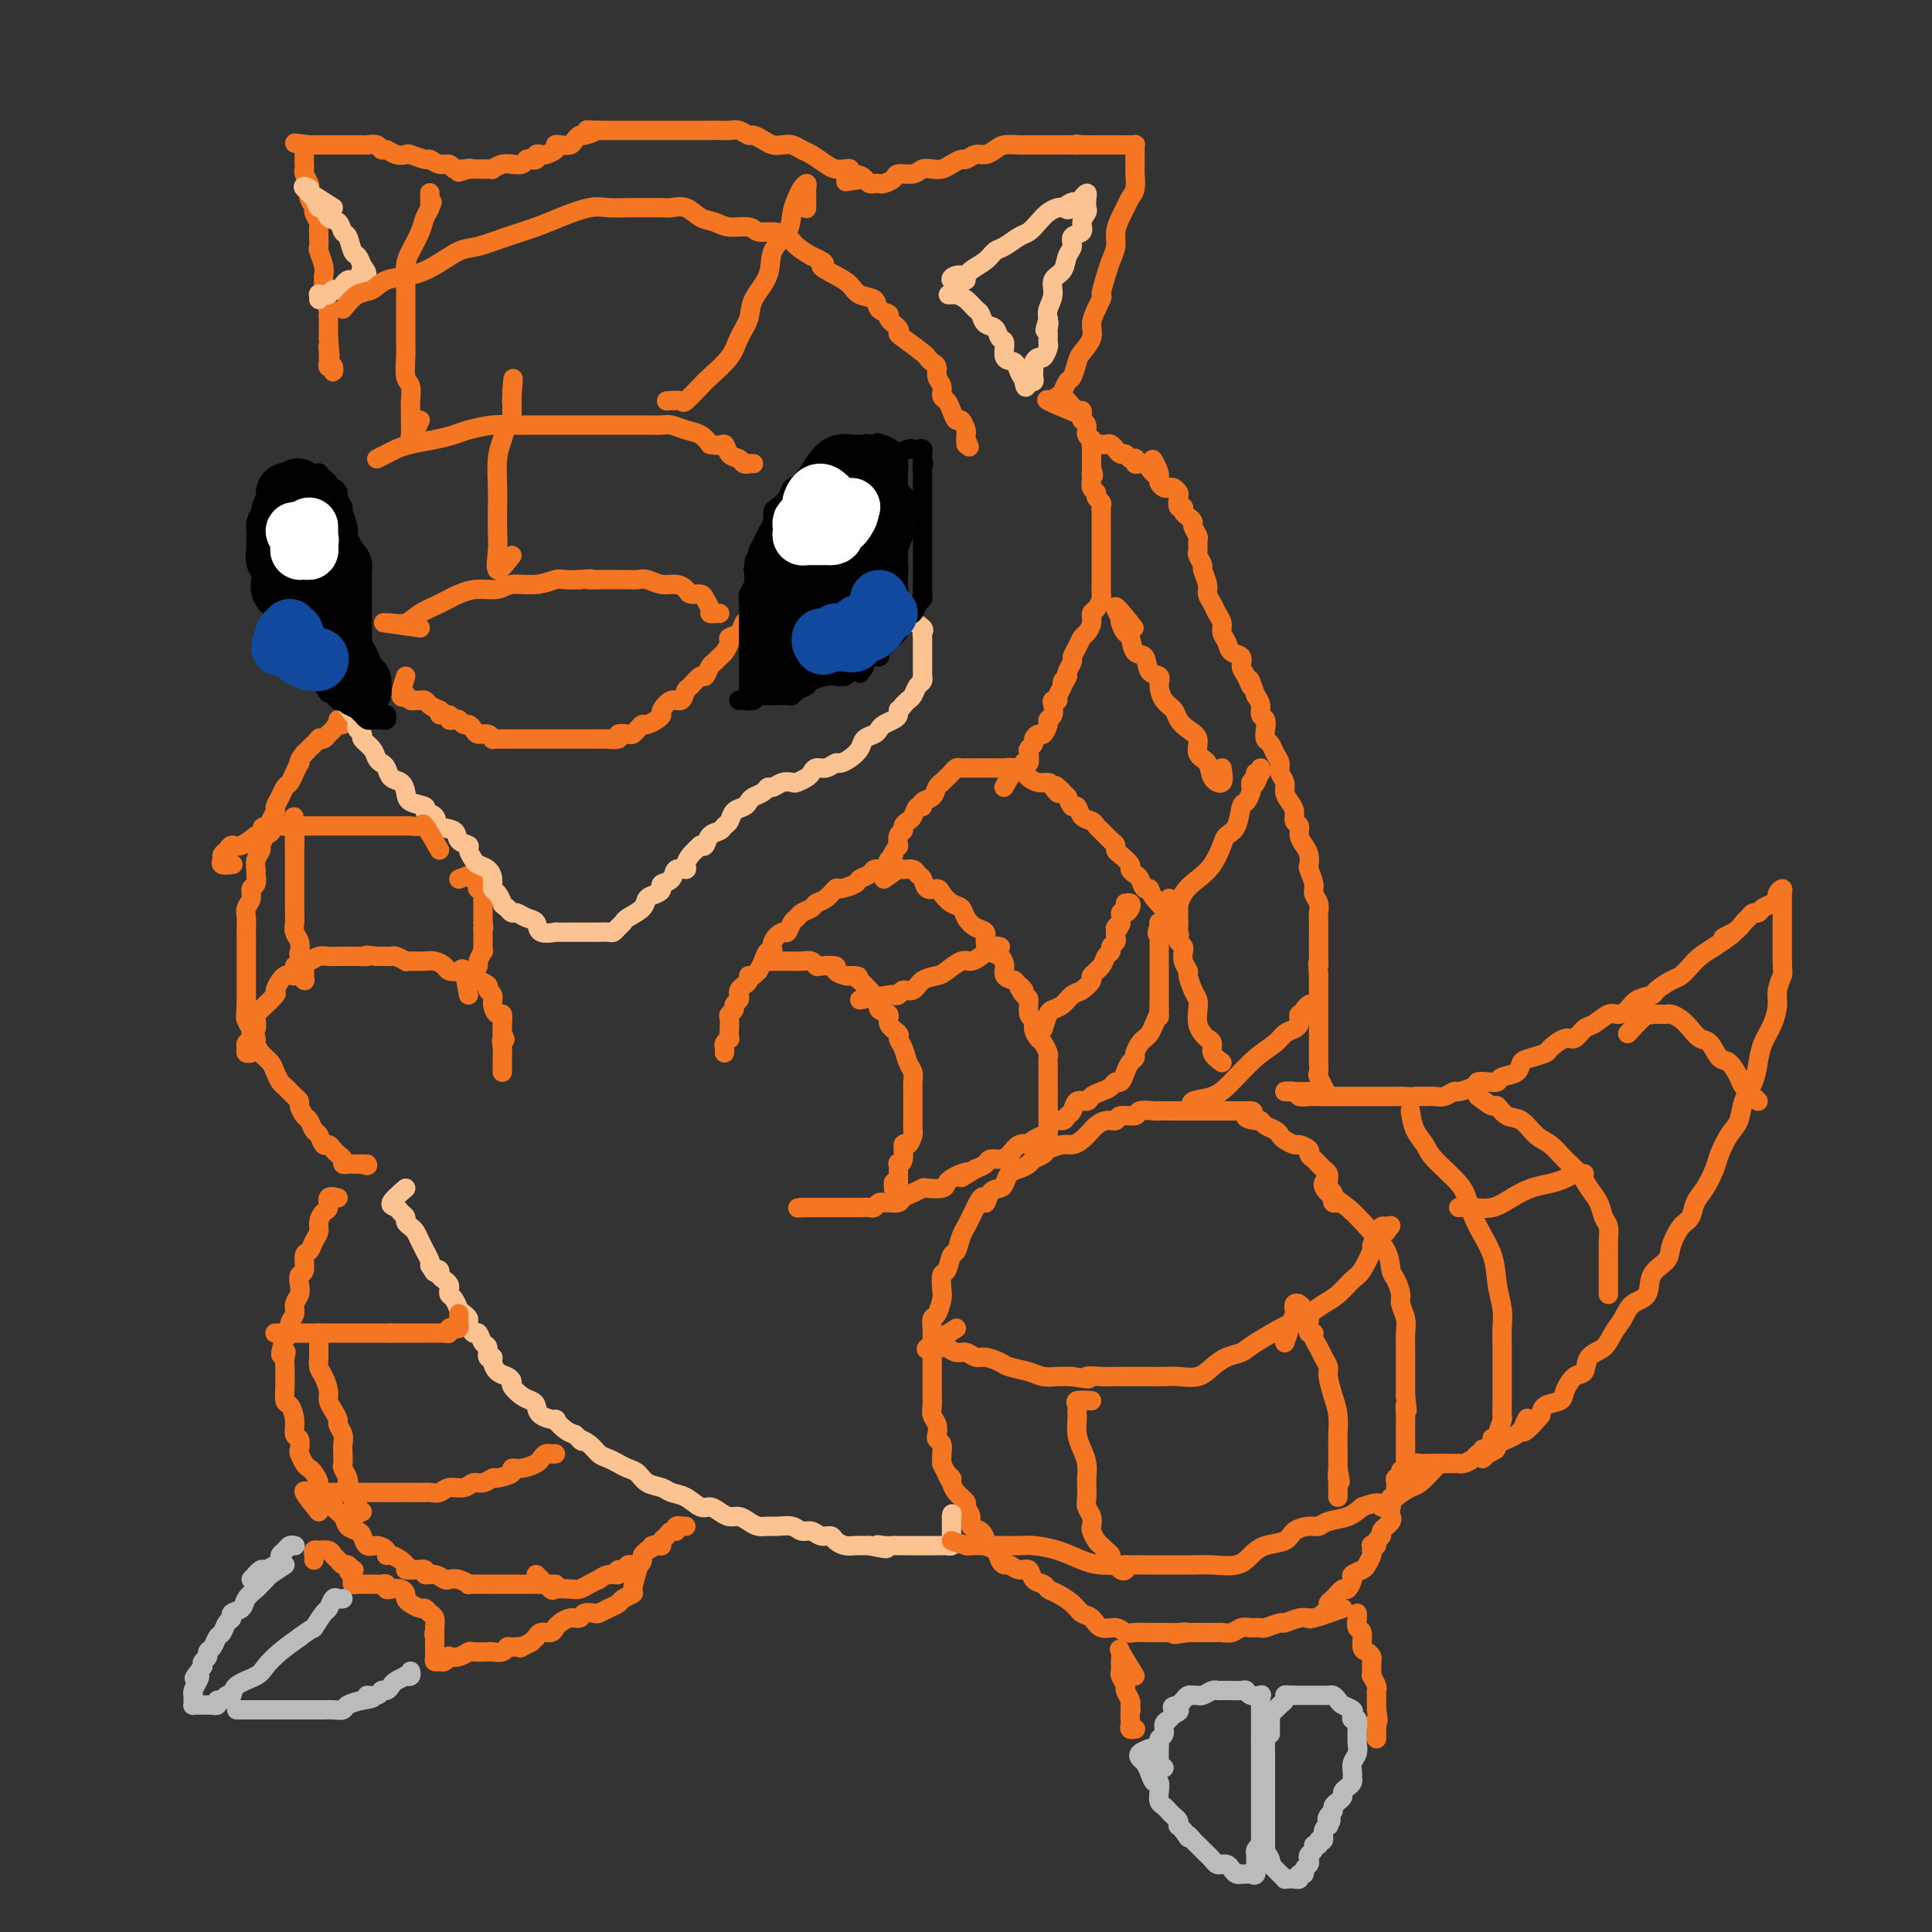 <svg viewBox='0 0 400 400' version='1.1' xmlns='http://www.w3.org/2000/svg' xmlns:xlink='http://www.w3.org/1999/xlink'><rect x="0" y="0" width="400" height="400" fill="#333333" stroke="none"/><g fill='none' stroke='#F47623' stroke-width='4' stroke-linecap='round' stroke-linejoin='round'><path d='M271,226c-2.325,0.030 -4.650,0.061 -5,0c-0.350,-0.061 1.276,-0.212 2,0c0.724,0.212 0.545,0.789 1,1c0.455,0.211 1.543,0.057 2,0c0.457,-0.057 0.281,-0.015 1,0c0.719,0.015 2.332,0.004 3,0c0.668,-0.004 0.391,-0.001 1,0c0.609,0.001 2.102,0.000 3,0c0.898,-0.000 1.199,-0.000 2,0c0.801,0.000 2.101,0.000 3,0c0.899,-0.000 1.396,-0.000 2,0c0.604,0.000 1.315,0.000 2,0c0.685,-0.000 1.342,-0.000 2,0'/><path d='M290,227c4.297,0.153 3.039,0.037 3,0c-0.039,-0.037 1.139,0.005 2,0c0.861,-0.005 1.404,-0.057 2,0c0.596,0.057 1.244,0.222 2,0c0.756,-0.222 1.620,-0.830 2,-1c0.380,-0.170 0.277,0.099 1,0c0.723,-0.099 2.272,-0.566 3,-1c0.728,-0.434 0.637,-0.836 1,-1c0.363,-0.164 1.182,-0.089 2,0c0.818,0.089 1.635,0.193 2,0c0.365,-0.193 0.277,-0.682 1,-1c0.723,-0.318 2.258,-0.465 3,-1c0.742,-0.535 0.692,-1.458 1,-2c0.308,-0.542 0.974,-0.704 2,-1c1.026,-0.296 2.411,-0.728 3,-1c0.589,-0.272 0.383,-0.386 1,-1c0.617,-0.614 2.056,-1.727 3,-2c0.944,-0.273 1.394,0.295 2,0c0.606,-0.295 1.370,-1.454 2,-2c0.630,-0.546 1.126,-0.479 2,-1c0.874,-0.521 2.126,-1.631 3,-2c0.874,-0.369 1.370,0.004 2,0c0.630,-0.004 1.394,-0.386 2,-1c0.606,-0.614 1.054,-1.459 2,-2c0.946,-0.541 2.389,-0.778 3,-1c0.611,-0.222 0.389,-0.430 1,-1c0.611,-0.570 2.053,-1.504 3,-2c0.947,-0.496 1.398,-0.556 2,-1c0.602,-0.444 1.354,-1.273 2,-2c0.646,-0.727 1.184,-1.350 2,-2c0.816,-0.650 1.908,-1.325 3,-2'/><path d='M355,196c6.703,-4.444 2.962,-2.554 2,-2c-0.962,0.554 0.856,-0.229 2,-1c1.144,-0.771 1.615,-1.530 2,-2c0.385,-0.470 0.684,-0.651 1,-1c0.316,-0.349 0.649,-0.867 1,-1c0.351,-0.133 0.720,0.120 1,0c0.280,-0.120 0.471,-0.611 1,-1c0.529,-0.389 1.396,-0.675 2,-1c0.604,-0.325 0.947,-0.688 1,-1c0.053,-0.312 -0.182,-0.574 0,-1c0.182,-0.426 0.781,-1.016 1,-1c0.219,0.016 0.059,0.638 0,1c-0.059,0.362 -0.016,0.464 0,1c0.016,0.536 0.004,1.505 0,2c-0.004,0.495 -0.001,0.517 0,1c0.001,0.483 0.000,1.428 0,2c-0.000,0.572 -0.000,0.772 0,1c0.000,0.228 0.000,0.484 0,1c-0.000,0.516 -0.000,1.293 0,2c0.000,0.707 0.000,1.345 0,2c-0.000,0.655 -0.000,1.328 0,2'/><path d='M369,199c0.063,2.853 0.220,2.485 0,3c-0.220,0.515 -0.819,1.911 -1,3c-0.181,1.089 0.055,1.869 0,3c-0.055,1.131 -0.400,2.612 -1,4c-0.600,1.388 -1.455,2.682 -2,4c-0.545,1.318 -0.779,2.658 -1,4c-0.221,1.342 -0.430,2.684 -1,4c-0.570,1.316 -1.500,2.605 -2,4c-0.500,1.395 -0.571,2.894 -1,4c-0.429,1.106 -1.218,1.818 -2,3c-0.782,1.182 -1.557,2.835 -2,4c-0.443,1.165 -0.555,1.843 -1,3c-0.445,1.157 -1.223,2.792 -2,4c-0.777,1.208 -1.554,1.989 -2,3c-0.446,1.011 -0.561,2.250 -1,3c-0.439,0.750 -1.201,1.010 -2,2c-0.799,0.990 -1.635,2.712 -2,4c-0.365,1.288 -0.257,2.144 -1,3c-0.743,0.856 -2.335,1.712 -3,3c-0.665,1.288 -0.403,3.006 -1,4c-0.597,0.994 -2.051,1.262 -3,2c-0.949,0.738 -1.391,1.946 -2,3c-0.609,1.054 -1.384,1.954 -2,3c-0.616,1.046 -1.072,2.237 -2,3c-0.928,0.763 -2.327,1.097 -3,2c-0.673,0.903 -0.622,2.374 -1,3c-0.378,0.626 -1.187,0.408 -2,1c-0.813,0.592 -1.630,1.994 -2,3c-0.370,1.006 -0.292,1.617 -1,2c-0.708,0.383 -2.202,0.538 -3,1c-0.798,0.462 -0.899,1.231 -1,2'/><path d='M319,293c-5.456,6.477 -3.597,2.169 -3,1c0.597,-1.169 -0.068,0.800 -1,2c-0.932,1.200 -2.133,1.631 -3,2c-0.867,0.369 -1.402,0.677 -2,1c-0.598,0.323 -1.260,0.661 -2,1c-0.740,0.339 -1.557,0.679 -2,1c-0.443,0.321 -0.513,0.622 -1,1c-0.487,0.378 -1.390,0.833 -2,1c-0.610,0.167 -0.927,0.045 -1,0c-0.073,-0.045 0.100,-0.012 0,0c-0.100,0.012 -0.471,0.003 -1,0c-0.529,-0.003 -1.217,-0.001 -2,0c-0.783,0.001 -1.663,0.000 -2,0c-0.337,-0.000 -0.132,0.000 0,0c0.132,-0.000 0.189,-0.001 0,0c-0.189,0.001 -0.625,0.004 -1,0c-0.375,-0.004 -0.688,-0.015 -1,0c-0.312,0.015 -0.622,0.057 -1,0c-0.378,-0.057 -0.822,-0.211 -1,0c-0.178,0.211 -0.089,0.789 0,1c0.089,0.211 0.178,0.057 0,0c-0.178,-0.057 -0.622,-0.016 -1,0c-0.378,0.016 -0.689,0.008 -1,0'/><path d='M291,304c-2.101,0.553 -0.353,0.937 0,1c0.353,0.063 -0.690,-0.194 -1,0c-0.310,0.194 0.113,0.840 0,1c-0.113,0.160 -0.763,-0.165 -1,0c-0.237,0.165 -0.063,0.819 0,1c0.063,0.181 0.013,-0.110 0,0c-0.013,0.110 0.011,0.621 0,1c-0.011,0.379 -0.055,0.627 0,1c0.055,0.373 0.211,0.871 0,1c-0.211,0.129 -0.789,-0.110 -1,0c-0.211,0.110 -0.057,0.568 0,1c0.057,0.432 0.016,0.838 0,1c-0.016,0.162 -0.008,0.081 0,0'/><path d='M288,312c-0.482,1.647 -0.186,1.765 0,2c0.186,0.235 0.261,0.588 0,1c-0.261,0.412 -0.859,0.884 -1,1c-0.141,0.116 0.173,-0.123 0,0c-0.173,0.123 -0.835,0.608 -1,1c-0.165,0.392 0.166,0.693 0,1c-0.166,0.307 -0.829,0.622 -1,1c-0.171,0.378 0.150,0.819 0,1c-0.150,0.181 -0.771,0.103 -1,0c-0.229,-0.103 -0.065,-0.231 0,0c0.065,0.231 0.030,0.821 0,1c-0.030,0.179 -0.054,-0.054 0,0c0.054,0.054 0.187,0.394 0,1c-0.187,0.606 -0.694,1.477 -1,2c-0.306,0.523 -0.410,0.699 -1,1c-0.590,0.301 -1.667,0.728 -2,1c-0.333,0.272 0.078,0.387 0,1c-0.078,0.613 -0.647,1.722 -1,2c-0.353,0.278 -0.492,-0.276 -1,0c-0.508,0.276 -1.386,1.380 -2,2c-0.614,0.620 -0.963,0.754 -1,1c-0.037,0.246 0.237,0.602 0,1c-0.237,0.398 -0.987,0.838 -1,1c-0.013,0.162 0.711,0.046 1,0c0.289,-0.046 0.145,-0.023 0,0'/><path d='M281,334c0.032,0.204 0.064,0.408 0,1c-0.064,0.592 -0.224,1.574 0,2c0.224,0.426 0.830,0.298 1,1c0.170,0.702 -0.098,2.233 0,3c0.098,0.767 0.562,0.770 1,1c0.438,0.230 0.848,0.687 1,1c0.152,0.313 0.044,0.483 0,1c-0.044,0.517 -0.026,1.382 0,2c0.026,0.618 0.060,0.991 0,1c-0.060,0.009 -0.212,-0.345 0,0c0.212,0.345 0.789,1.388 1,2c0.211,0.612 0.057,0.793 0,1c-0.057,0.207 -0.015,0.440 0,1c0.015,0.560 0.004,1.446 0,2c-0.004,0.554 -0.002,0.777 0,1'/><path d='M285,354c0.619,3.499 0.166,2.248 0,2c-0.166,-0.248 -0.044,0.508 0,1c0.044,0.492 0.012,0.719 0,1c-0.012,0.281 -0.003,0.614 0,1c0.003,0.386 0.001,0.825 0,1c-0.001,0.175 -0.000,0.088 0,0'/><path d='M278,333c-2.413,0.848 -4.826,1.695 -6,2c-1.174,0.305 -1.111,0.067 -1,0c0.111,-0.067 0.268,0.039 0,0c-0.268,-0.039 -0.960,-0.221 -2,0c-1.040,0.221 -2.428,0.844 -3,1c-0.572,0.156 -0.327,-0.155 -1,0c-0.673,0.155 -2.263,0.777 -3,1c-0.737,0.223 -0.621,0.046 -1,0c-0.379,-0.046 -1.252,0.040 -2,0c-0.748,-0.040 -1.370,-0.207 -2,0c-0.630,0.207 -1.268,0.788 -2,1c-0.732,0.212 -1.557,0.057 -2,0c-0.443,-0.057 -0.503,-0.015 -1,0c-0.497,0.015 -1.432,0.004 -2,0c-0.568,-0.004 -0.768,-0.001 -1,0c-0.232,0.001 -0.495,0.000 -1,0c-0.505,-0.000 -1.253,-0.000 -2,0'/><path d='M246,338c-5.162,0.774 -2.068,0.207 -1,0c1.068,-0.207 0.108,-0.056 -1,0c-1.108,0.056 -2.366,0.016 -3,0c-0.634,-0.016 -0.644,-0.009 -1,0c-0.356,0.009 -1.058,0.018 -2,0c-0.942,-0.018 -2.125,-0.064 -3,0c-0.875,0.064 -1.442,0.239 -2,0c-0.558,-0.239 -1.107,-0.893 -2,-1c-0.893,-0.107 -2.129,0.332 -3,0c-0.871,-0.332 -1.375,-1.437 -2,-2c-0.625,-0.563 -1.371,-0.585 -2,-1c-0.629,-0.415 -1.142,-1.223 -2,-2c-0.858,-0.777 -2.060,-1.522 -3,-2c-0.940,-0.478 -1.617,-0.687 -2,-1c-0.383,-0.313 -0.474,-0.729 -1,-1c-0.526,-0.271 -1.489,-0.398 -2,-1c-0.511,-0.602 -0.571,-1.680 -1,-2c-0.429,-0.320 -1.227,0.118 -2,0c-0.773,-0.118 -1.521,-0.791 -2,-1c-0.479,-0.209 -0.688,0.047 -1,0c-0.312,-0.047 -0.726,-0.398 -1,-1c-0.274,-0.602 -0.407,-1.456 -1,-2c-0.593,-0.544 -1.646,-0.778 -2,-1c-0.354,-0.222 -0.008,-0.430 0,-1c0.008,-0.570 -0.322,-1.500 -1,-2c-0.678,-0.500 -1.705,-0.571 -2,-1c-0.295,-0.429 0.142,-1.217 0,-2c-0.142,-0.783 -0.863,-1.560 -1,-2c-0.137,-0.440 0.309,-0.541 0,-1c-0.309,-0.459 -1.374,-1.274 -2,-2c-0.626,-0.726 -0.813,-1.363 -1,-2'/><path d='M197,307c-1.812,-2.830 -0.342,-1.405 0,-1c0.342,0.405 -0.443,-0.210 -1,-1c-0.557,-0.790 -0.885,-1.756 -1,-2c-0.115,-0.244 -0.017,0.234 0,0c0.017,-0.234 -0.047,-1.179 0,-2c0.047,-0.821 0.205,-1.518 0,-2c-0.205,-0.482 -0.773,-0.748 -1,-1c-0.227,-0.252 -0.113,-0.490 0,-1c0.113,-0.510 0.227,-1.291 0,-2c-0.227,-0.709 -0.793,-1.345 -1,-2c-0.207,-0.655 -0.056,-1.330 0,-2c0.056,-0.670 0.015,-1.334 0,-2c-0.015,-0.666 -0.004,-1.333 0,-2c0.004,-0.667 0.001,-1.333 0,-2c-0.001,-0.667 -0.000,-1.333 0,-2c0.000,-0.667 -0.001,-1.335 0,-2c0.001,-0.665 0.003,-1.328 0,-2c-0.003,-0.672 -0.011,-1.353 0,-2c0.011,-0.647 0.042,-1.260 0,-2c-0.042,-0.740 -0.156,-1.607 0,-2c0.156,-0.393 0.581,-0.313 1,-1c0.419,-0.687 0.833,-2.143 1,-3c0.167,-0.857 0.086,-1.117 0,-2c-0.086,-0.883 -0.178,-2.390 0,-3c0.178,-0.610 0.625,-0.323 1,-1c0.375,-0.677 0.678,-2.317 1,-3c0.322,-0.683 0.664,-0.410 1,-1c0.336,-0.590 0.667,-2.045 1,-3c0.333,-0.955 0.666,-1.411 1,-2c0.334,-0.589 0.667,-1.311 1,-2c0.333,-0.689 0.667,-1.344 1,-2'/><path d='M202,250c1.813,-3.987 1.847,-1.453 2,-1c0.153,0.453 0.425,-1.174 1,-2c0.575,-0.826 1.454,-0.851 2,-1c0.546,-0.149 0.761,-0.421 1,-1c0.239,-0.579 0.502,-1.465 1,-2c0.498,-0.535 1.231,-0.721 2,-1c0.769,-0.279 1.575,-0.653 2,-1c0.425,-0.347 0.470,-0.667 1,-1c0.530,-0.333 1.545,-0.680 2,-1c0.455,-0.320 0.349,-0.614 1,-1c0.651,-0.386 2.057,-0.862 3,-1c0.943,-0.138 1.421,0.064 2,0c0.579,-0.064 1.259,-0.394 2,-1c0.741,-0.606 1.544,-1.487 2,-2c0.456,-0.513 0.564,-0.658 1,-1c0.436,-0.342 1.200,-0.880 2,-1c0.800,-0.120 1.637,0.178 2,0c0.363,-0.178 0.252,-0.832 1,-1c0.748,-0.168 2.355,0.151 3,0c0.645,-0.151 0.329,-0.773 1,-1c0.671,-0.227 2.330,-0.061 3,0c0.670,0.061 0.353,0.016 1,0c0.647,-0.016 2.260,-0.004 3,0c0.740,0.004 0.608,0.001 1,0c0.392,-0.001 1.308,-0.000 2,0c0.692,0.000 1.159,0.000 2,0c0.841,-0.000 2.057,-0.000 3,0c0.943,0.000 1.614,0.000 2,0c0.386,-0.000 0.489,-0.000 1,0c0.511,0.000 1.432,0.000 2,0c0.568,-0.000 0.784,-0.000 1,0'/><path d='M257,230c4.451,-0.147 1.577,0.485 1,1c-0.577,0.515 1.141,0.911 2,1c0.859,0.089 0.859,-0.131 1,0c0.141,0.131 0.423,0.614 1,1c0.577,0.386 1.449,0.677 2,1c0.551,0.323 0.782,0.678 1,1c0.218,0.322 0.422,0.611 1,1c0.578,0.389 1.531,0.878 2,1c0.469,0.122 0.454,-0.122 1,0c0.546,0.122 1.652,0.610 2,1c0.348,0.390 -0.061,0.682 0,1c0.061,0.318 0.591,0.663 1,1c0.409,0.337 0.698,0.667 1,1c0.302,0.333 0.617,0.667 1,1c0.383,0.333 0.834,0.663 1,1c0.166,0.337 0.048,0.682 0,1c-0.048,0.318 -0.027,0.610 0,1c0.027,0.390 0.059,0.879 0,1c-0.059,0.121 -0.208,-0.125 0,0c0.208,0.125 0.774,0.622 1,1c0.226,0.378 0.112,0.637 0,1c-0.112,0.363 -0.222,0.828 0,1c0.222,0.172 0.778,0.049 1,0c0.222,-0.049 0.111,-0.025 0,0'/><path d='M275,227c-0.845,-1.633 -1.691,-3.266 -2,-4c-0.309,-0.734 -0.083,-0.568 0,-1c0.083,-0.432 0.022,-1.463 0,-2c-0.022,-0.537 -0.006,-0.580 0,-1c0.006,-0.420 0.002,-1.216 0,-2c-0.002,-0.784 -0.000,-1.557 0,-2c0.000,-0.443 0.000,-0.555 0,-1c-0.000,-0.445 -0.000,-1.221 0,-2c0.000,-0.779 0.000,-1.560 0,-2c-0.000,-0.440 -0.000,-0.538 0,-1c0.000,-0.462 0.000,-1.289 0,-2c-0.000,-0.711 -0.000,-1.307 0,-2c0.000,-0.693 0.000,-1.484 0,-2c-0.000,-0.516 -0.000,-0.758 0,-1'/><path d='M273,202c-0.309,-4.209 -0.083,-2.230 0,-2c0.083,0.230 0.022,-1.289 0,-2c-0.022,-0.711 -0.006,-0.613 0,-1c0.006,-0.387 0.003,-1.258 0,-2c-0.003,-0.742 -0.005,-1.354 0,-2c0.005,-0.646 0.016,-1.327 0,-2c-0.016,-0.673 -0.061,-1.340 0,-2c0.061,-0.660 0.226,-1.314 0,-2c-0.226,-0.686 -0.845,-1.405 -1,-2c-0.155,-0.595 0.152,-1.065 0,-2c-0.152,-0.935 -0.763,-2.333 -1,-3c-0.237,-0.667 -0.101,-0.602 0,-1c0.101,-0.398 0.167,-1.257 0,-2c-0.167,-0.743 -0.566,-1.368 -1,-2c-0.434,-0.632 -0.904,-1.272 -1,-2c-0.096,-0.728 0.180,-1.546 0,-2c-0.180,-0.454 -0.818,-0.544 -1,-1c-0.182,-0.456 0.091,-1.277 0,-2c-0.091,-0.723 -0.545,-1.349 -1,-2c-0.455,-0.651 -0.909,-1.329 -1,-2c-0.091,-0.671 0.183,-1.335 0,-2c-0.183,-0.665 -0.823,-1.329 -1,-2c-0.177,-0.671 0.110,-1.348 0,-2c-0.110,-0.652 -0.617,-1.278 -1,-2c-0.383,-0.722 -0.643,-1.541 -1,-2c-0.357,-0.459 -0.813,-0.560 -1,-1c-0.187,-0.440 -0.105,-1.220 0,-2c0.105,-0.780 0.234,-1.560 0,-2c-0.234,-0.440 -0.832,-0.542 -1,-1c-0.168,-0.458 0.095,-1.274 0,-2c-0.095,-0.726 -0.547,-1.363 -1,-2'/><path d='M260,144c-1.886,-5.461 -1.101,-2.614 -1,-2c0.101,0.614 -0.483,-1.004 -1,-2c-0.517,-0.996 -0.965,-1.369 -1,-2c-0.035,-0.631 0.345,-1.520 0,-2c-0.345,-0.480 -1.416,-0.551 -2,-1c-0.584,-0.449 -0.681,-1.275 -1,-2c-0.319,-0.725 -0.860,-1.349 -1,-2c-0.140,-0.651 0.121,-1.328 0,-2c-0.121,-0.672 -0.625,-1.340 -1,-2c-0.375,-0.660 -0.621,-1.313 -1,-2c-0.379,-0.687 -0.890,-1.406 -1,-2c-0.110,-0.594 0.181,-1.061 0,-2c-0.181,-0.939 -0.833,-2.350 -1,-3c-0.167,-0.650 0.153,-0.540 0,-1c-0.153,-0.460 -0.777,-1.489 -1,-2c-0.223,-0.511 -0.045,-0.504 0,-1c0.045,-0.496 -0.043,-1.495 0,-2c0.043,-0.505 0.218,-0.516 0,-1c-0.218,-0.484 -0.828,-1.440 -1,-2c-0.172,-0.560 0.094,-0.723 0,-1c-0.094,-0.277 -0.547,-0.670 -1,-1c-0.453,-0.330 -0.905,-0.599 -1,-1c-0.095,-0.401 0.168,-0.934 0,-1c-0.168,-0.066 -0.766,0.336 -1,0c-0.234,-0.336 -0.104,-1.410 0,-2c0.104,-0.590 0.182,-0.697 0,-1c-0.182,-0.303 -0.623,-0.802 -1,-1c-0.377,-0.198 -0.689,-0.094 -1,0c-0.311,0.094 -0.622,0.179 -1,0c-0.378,-0.179 -0.822,-0.623 -1,-1c-0.178,-0.377 -0.089,-0.689 0,-1'/><path d='M240,99c-2.965,-7.143 -0.378,-2.502 0,-1c0.378,1.502 -1.454,-0.137 -2,-1c-0.546,-0.863 0.194,-0.949 0,-1c-0.194,-0.051 -1.323,-0.065 -2,0c-0.677,0.065 -0.902,0.210 -1,0c-0.098,-0.210 -0.067,-0.773 0,-1c0.067,-0.227 0.172,-0.117 0,0c-0.172,0.117 -0.620,0.243 -1,0c-0.380,-0.243 -0.693,-0.853 -1,-1c-0.307,-0.147 -0.607,0.171 -1,0c-0.393,-0.171 -0.879,-0.830 -1,-1c-0.121,-0.170 0.122,0.150 0,0c-0.122,-0.150 -0.611,-0.771 -1,-1c-0.389,-0.229 -0.679,-0.065 -1,0c-0.321,0.065 -0.673,0.033 -1,0c-0.327,-0.033 -0.628,-0.066 -1,0c-0.372,0.066 -0.814,0.232 -1,0c-0.186,-0.232 -0.116,-0.860 0,-1c0.116,-0.140 0.279,0.210 0,0c-0.279,-0.210 -0.998,-0.980 -1,-1c-0.002,-0.020 0.714,0.708 1,1c0.286,0.292 0.143,0.146 0,0'/><path d='M224,86c-3.078,-1.261 -6.156,-2.522 -7,-3c-0.844,-0.478 0.547,-0.174 1,0c0.453,0.174 -0.034,0.217 0,0c0.034,-0.217 0.587,-0.695 1,-1c0.413,-0.305 0.687,-0.437 1,-1c0.313,-0.563 0.666,-1.557 1,-2c0.334,-0.443 0.649,-0.334 1,-1c0.351,-0.666 0.738,-2.107 1,-3c0.262,-0.893 0.400,-1.239 1,-2c0.600,-0.761 1.661,-1.936 2,-3c0.339,-1.064 -0.046,-2.018 0,-3c0.046,-0.982 0.523,-1.991 1,-3'/><path d='M227,64c1.724,-3.414 1.036,-2.451 1,-3c-0.036,-0.549 0.582,-2.612 1,-4c0.418,-1.388 0.637,-2.101 1,-3c0.363,-0.899 0.871,-1.984 1,-3c0.129,-1.016 -0.119,-1.962 0,-3c0.119,-1.038 0.606,-2.170 1,-3c0.394,-0.830 0.694,-1.360 1,-2c0.306,-0.640 0.618,-1.389 1,-2c0.382,-0.611 0.834,-1.085 1,-2c0.166,-0.915 0.044,-2.272 0,-3c-0.044,-0.728 -0.012,-0.826 0,-1c0.012,-0.174 0.004,-0.425 0,-1c-0.004,-0.575 -0.004,-1.475 0,-2c0.004,-0.525 0.012,-0.677 0,-1c-0.012,-0.323 -0.045,-0.819 0,-1c0.045,-0.181 0.166,-0.049 0,0c-0.166,0.049 -0.621,0.013 -1,0c-0.379,-0.013 -0.683,-0.003 -1,0c-0.317,0.003 -0.649,0.001 -1,0c-0.351,-0.001 -0.723,-0.000 -1,0c-0.277,0.000 -0.458,0.000 -1,0c-0.542,-0.000 -1.444,-0.000 -2,0c-0.556,0.000 -0.765,0.000 -1,0c-0.235,-0.000 -0.496,-0.000 -1,0c-0.504,0.000 -1.252,0.000 -2,0'/><path d='M224,30c-1.892,-0.309 -1.122,-0.083 -1,0c0.122,0.083 -0.404,0.022 -1,0c-0.596,-0.022 -1.262,-0.006 -2,0c-0.738,0.006 -1.548,0.002 -2,0c-0.452,-0.002 -0.548,-0.001 -1,0c-0.452,0.001 -1.262,0.003 -2,0c-0.738,-0.003 -1.405,-0.011 -2,0c-0.595,0.011 -1.118,0.040 -2,0c-0.882,-0.040 -2.124,-0.150 -3,0c-0.876,0.150 -1.386,0.561 -2,1c-0.614,0.439 -1.333,0.905 -2,1c-0.667,0.095 -1.281,-0.181 -2,0c-0.719,0.181 -1.543,0.819 -2,1c-0.457,0.181 -0.545,-0.096 -1,0c-0.455,0.096 -1.275,0.566 -2,1c-0.725,0.434 -1.354,0.834 -2,1c-0.646,0.166 -1.310,0.100 -2,0c-0.690,-0.100 -1.407,-0.233 -2,0c-0.593,0.233 -1.062,0.833 -2,1c-0.938,0.167 -2.345,-0.099 -3,0c-0.655,0.099 -0.557,0.563 -1,1c-0.443,0.437 -1.428,0.846 -2,1c-0.572,0.154 -0.731,0.051 -1,0c-0.269,-0.051 -0.649,-0.052 -1,0c-0.351,0.052 -0.672,0.158 -1,0c-0.328,-0.158 -0.664,-0.579 -1,-1'/><path d='M179,37c-7.141,1.127 -2.494,0.446 -1,0c1.494,-0.446 -0.165,-0.657 -1,-1c-0.835,-0.343 -0.846,-0.817 -1,-1c-0.154,-0.183 -0.450,-0.076 -1,0c-0.550,0.076 -1.355,0.122 -2,0c-0.645,-0.122 -1.131,-0.411 -2,-1c-0.869,-0.589 -2.120,-1.478 -3,-2c-0.880,-0.522 -1.390,-0.679 -2,-1c-0.610,-0.321 -1.319,-0.808 -2,-1c-0.681,-0.192 -1.333,-0.089 -2,0c-0.667,0.089 -1.347,0.164 -2,0c-0.653,-0.164 -1.277,-0.566 -2,-1c-0.723,-0.434 -1.544,-0.901 -2,-1c-0.456,-0.099 -0.546,0.170 -1,0c-0.454,-0.170 -1.273,-0.778 -2,-1c-0.727,-0.222 -1.363,-0.060 -2,0c-0.637,0.060 -1.274,0.016 -2,0c-0.726,-0.016 -1.542,-0.004 -2,0c-0.458,0.004 -0.560,0.001 -1,0c-0.440,-0.001 -1.220,-0.000 -2,0c-0.780,0.000 -1.560,0.000 -2,0c-0.440,-0.000 -0.541,-0.000 -1,0c-0.459,0.000 -1.278,0.000 -2,0c-0.722,-0.000 -1.349,-0.000 -2,0c-0.651,0.000 -1.325,0.000 -2,0c-0.675,-0.000 -1.350,-0.000 -2,0c-0.650,0.000 -1.277,0.000 -2,0c-0.723,-0.000 -1.544,-0.000 -2,0c-0.456,0.000 -0.546,0.000 -1,0c-0.454,-0.000 -1.273,-0.000 -2,0c-0.727,0.000 -1.364,0.000 -2,0'/><path d='M124,27c-4.604,-0.064 -1.614,-0.224 -1,0c0.614,0.224 -1.148,0.831 -2,1c-0.852,0.169 -0.793,-0.099 -1,0c-0.207,0.099 -0.681,0.565 -1,1c-0.319,0.435 -0.485,0.838 -1,1c-0.515,0.162 -1.381,0.082 -2,0c-0.619,-0.082 -0.993,-0.167 -1,0c-0.007,0.167 0.353,0.584 0,1c-0.353,0.416 -1.418,0.830 -2,1c-0.582,0.170 -0.681,0.097 -1,0c-0.319,-0.097 -0.858,-0.218 -1,0c-0.142,0.218 0.112,0.776 0,1c-0.112,0.224 -0.589,0.113 -1,0c-0.411,-0.113 -0.757,-0.227 -1,0c-0.243,0.227 -0.385,0.797 -1,1c-0.615,0.203 -1.705,0.040 -2,0c-0.295,-0.040 0.205,0.042 0,0c-0.205,-0.042 -1.116,-0.207 -2,0c-0.884,0.207 -1.743,0.788 -2,1c-0.257,0.212 0.086,0.057 0,0c-0.086,-0.057 -0.600,-0.015 -1,0c-0.400,0.015 -0.684,0.004 -1,0c-0.316,-0.004 -0.662,-0.001 -1,0c-0.338,0.001 -0.668,0.000 -1,0c-0.332,-0.000 -0.666,-0.000 -1,0'/><path d='M97,35c-4.129,1.236 -0.951,0.327 0,0c0.951,-0.327 -0.325,-0.073 -1,0c-0.675,0.073 -0.748,-0.037 -1,0c-0.252,0.037 -0.681,0.221 -1,0c-0.319,-0.221 -0.527,-0.848 -1,-1c-0.473,-0.152 -1.211,0.169 -2,0c-0.789,-0.169 -1.629,-0.829 -2,-1c-0.371,-0.171 -0.274,0.146 -1,0c-0.726,-0.146 -2.275,-0.756 -3,-1c-0.725,-0.244 -0.627,-0.122 -1,0c-0.373,0.122 -1.217,0.243 -2,0c-0.783,-0.243 -1.505,-0.850 -2,-1c-0.495,-0.150 -0.761,0.156 -1,0c-0.239,-0.156 -0.449,-0.774 -1,-1c-0.551,-0.226 -1.444,-0.061 -2,0c-0.556,0.061 -0.775,0.016 -1,0c-0.225,-0.016 -0.456,-0.004 -1,0c-0.544,0.004 -1.403,0.001 -2,0c-0.597,-0.001 -0.934,-0.000 -1,0c-0.066,0.000 0.137,0.000 0,0c-0.137,-0.000 -0.615,-0.000 -1,0c-0.385,0.000 -0.677,0.000 -1,0c-0.323,-0.000 -0.678,-0.000 -1,0c-0.322,0.000 -0.611,0.000 -1,0c-0.389,-0.000 -0.877,-0.000 -1,0c-0.123,0.000 0.121,0.000 0,0c-0.121,-0.000 -0.606,-0.000 -1,0c-0.394,0.000 -0.697,0.000 -1,0'/><path d='M64,30c-5.332,-0.760 -2.161,-0.158 -1,0c1.161,0.158 0.311,-0.126 0,0c-0.311,0.126 -0.084,0.663 0,1c0.084,0.337 0.026,0.476 0,1c-0.026,0.524 -0.021,1.435 0,2c0.021,0.565 0.057,0.784 0,1c-0.057,0.216 -0.207,0.429 0,1c0.207,0.571 0.773,1.500 1,2c0.227,0.500 0.117,0.572 0,1c-0.117,0.428 -0.242,1.213 0,2c0.242,0.787 0.849,1.575 1,2c0.151,0.425 -0.155,0.485 0,1c0.155,0.515 0.773,1.484 1,2c0.227,0.516 0.065,0.578 0,1c-0.065,0.422 -0.031,1.202 0,2c0.031,0.798 0.061,1.613 0,2c-0.061,0.387 -0.213,0.345 0,1c0.213,0.655 0.789,2.007 1,3c0.211,0.993 0.055,1.627 0,2c-0.055,0.373 -0.011,0.485 0,1c0.011,0.515 -0.011,1.434 0,2c0.011,0.566 0.056,0.781 0,1c-0.056,0.219 -0.211,0.444 0,1c0.211,0.556 0.789,1.444 1,2c0.211,0.556 0.057,0.779 0,1c-0.057,0.221 -0.015,0.441 0,1c0.015,0.559 0.004,1.458 0,2c-0.004,0.542 -0.001,0.726 0,1c0.001,0.274 0.001,0.637 0,1'/><path d='M68,70c0.619,6.597 0.166,3.091 0,2c-0.166,-1.091 -0.046,0.234 0,1c0.046,0.766 0.016,0.975 0,1c-0.016,0.025 -0.018,-0.132 0,0c0.018,0.132 0.057,0.554 0,1c-0.057,0.446 -0.212,0.918 0,1c0.212,0.082 0.789,-0.225 1,0c0.211,0.225 0.057,0.984 0,1c-0.057,0.016 -0.016,-0.710 0,-1c0.016,-0.290 0.008,-0.145 0,0'/><path d='M221,83c0.734,0.869 1.469,1.737 2,2c0.531,0.263 0.859,-0.081 1,0c0.141,0.081 0.094,0.585 0,1c-0.094,0.415 -0.235,0.741 0,1c0.235,0.259 0.848,0.449 1,1c0.152,0.551 -0.155,1.461 0,2c0.155,0.539 0.774,0.708 1,1c0.226,0.292 0.061,0.708 0,1c-0.061,0.292 -0.016,0.460 0,1c0.016,0.540 0.004,1.453 0,2c-0.004,0.547 -0.001,0.728 0,1c0.001,0.272 0.001,0.636 0,1'/><path d='M226,97c0.769,2.361 0.191,1.262 0,1c-0.191,-0.262 0.005,0.311 0,1c-0.005,0.689 -0.212,1.494 0,2c0.212,0.506 0.841,0.713 1,1c0.159,0.287 -0.154,0.653 0,1c0.154,0.347 0.773,0.676 1,1c0.227,0.324 0.061,0.644 0,1c-0.061,0.356 -0.016,0.747 0,1c0.016,0.253 0.004,0.369 0,1c-0.004,0.631 -0.001,1.779 0,2c0.001,0.221 0.000,-0.485 0,0c-0.000,0.485 -0.000,2.161 0,3c0.000,0.839 0.000,0.840 0,1c-0.000,0.160 0.000,0.479 0,1c-0.000,0.521 -0.000,1.243 0,2c0.000,0.757 0.001,1.550 0,2c-0.001,0.450 -0.003,0.558 0,1c0.003,0.442 0.011,1.217 0,2c-0.011,0.783 -0.041,1.575 0,2c0.041,0.425 0.152,0.485 0,1c-0.152,0.515 -0.565,1.485 -1,2c-0.435,0.515 -0.890,0.574 -1,1c-0.110,0.426 0.124,1.217 0,2c-0.124,0.783 -0.607,1.557 -1,2c-0.393,0.443 -0.698,0.556 -1,1c-0.302,0.444 -0.603,1.218 -1,2c-0.397,0.782 -0.890,1.570 -1,2c-0.110,0.430 0.163,0.500 0,1c-0.163,0.500 -0.761,1.428 -1,2c-0.239,0.572 -0.120,0.786 0,1'/><path d='M221,140c-1.327,2.824 -1.144,1.383 -1,1c0.144,-0.383 0.248,0.292 0,1c-0.248,0.708 -0.850,1.450 -1,2c-0.150,0.550 0.152,0.907 0,1c-0.152,0.093 -0.758,-0.079 -1,0c-0.242,0.079 -0.120,0.407 0,1c0.120,0.593 0.240,1.450 0,2c-0.240,0.550 -0.839,0.791 -1,1c-0.161,0.209 0.115,0.384 0,1c-0.115,0.616 -0.623,1.671 -1,2c-0.377,0.329 -0.623,-0.068 -1,0c-0.377,0.068 -0.885,0.600 -1,1c-0.115,0.400 0.161,0.668 0,1c-0.161,0.332 -0.760,0.729 -1,1c-0.240,0.271 -0.119,0.416 0,1c0.119,0.584 0.238,1.605 0,2c-0.238,0.395 -0.833,0.162 -1,0c-0.167,-0.162 0.095,-0.254 0,0c-0.095,0.254 -0.548,0.855 -1,1c-0.452,0.145 -0.905,-0.167 -1,0c-0.095,0.167 0.167,0.814 0,1c-0.167,0.186 -0.762,-0.090 -1,0c-0.238,0.090 -0.119,0.545 0,1'/><path d='M209,161c-2.000,3.500 -1.000,1.750 0,0'/><path d='M244,191c-2.024,-1.872 -4.047,-3.744 -5,-5c-0.953,-1.256 -0.834,-1.895 -1,-2c-0.166,-0.105 -0.617,0.324 -1,0c-0.383,-0.324 -0.698,-1.400 -1,-2c-0.302,-0.600 -0.593,-0.724 -1,-1c-0.407,-0.276 -0.932,-0.704 -1,-1c-0.068,-0.296 0.319,-0.459 0,-1c-0.319,-0.541 -1.346,-1.458 -2,-2c-0.654,-0.542 -0.935,-0.708 -1,-1c-0.065,-0.292 0.086,-0.708 0,-1c-0.086,-0.292 -0.408,-0.458 -1,-1c-0.592,-0.542 -1.454,-1.460 -2,-2c-0.546,-0.540 -0.776,-0.704 -1,-1c-0.224,-0.296 -0.441,-0.726 -1,-1c-0.559,-0.274 -1.459,-0.393 -2,-1c-0.541,-0.607 -0.723,-1.702 -1,-2c-0.277,-0.298 -0.651,0.201 -1,0c-0.349,-0.201 -0.675,-1.100 -1,-2'/><path d='M221,165c-3.960,-4.205 -2.360,-1.718 -2,-1c0.360,0.718 -0.519,-0.332 -1,-1c-0.481,-0.668 -0.565,-0.953 -1,-1c-0.435,-0.047 -1.220,0.145 -2,0c-0.780,-0.145 -1.556,-0.627 -2,-1c-0.444,-0.373 -0.556,-0.636 -1,-1c-0.444,-0.364 -1.221,-0.830 -2,-1c-0.779,-0.170 -1.560,-0.046 -2,0c-0.440,0.046 -0.537,0.012 -1,0c-0.463,-0.012 -1.290,-0.003 -2,0c-0.710,0.003 -1.304,-0.000 -2,0c-0.696,0.000 -1.496,0.003 -2,0c-0.504,-0.003 -0.712,-0.012 -1,0c-0.288,0.012 -0.656,0.046 -1,0c-0.344,-0.046 -0.666,-0.170 -1,0c-0.334,0.170 -0.681,0.636 -1,1c-0.319,0.364 -0.609,0.626 -1,1c-0.391,0.374 -0.883,0.859 -1,1c-0.117,0.141 0.141,-0.063 0,0c-0.141,0.063 -0.682,0.393 -1,1c-0.318,0.607 -0.414,1.490 -1,2c-0.586,0.510 -1.662,0.647 -2,1c-0.338,0.353 0.063,0.920 0,1c-0.063,0.080 -0.590,-0.329 -1,0c-0.410,0.329 -0.702,1.396 -1,2c-0.298,0.604 -0.602,0.744 -1,1c-0.398,0.256 -0.891,0.629 -1,1c-0.109,0.371 0.167,0.738 0,1c-0.167,0.262 -0.776,0.417 -1,1c-0.224,0.583 -0.064,1.595 0,2c0.064,0.405 0.032,0.202 0,0'/><path d='M186,175c-2.023,2.879 -1.081,2.078 -1,2c0.081,-0.078 -0.700,0.568 -1,1c-0.300,0.432 -0.118,0.652 0,1c0.118,0.348 0.172,0.825 0,1c-0.172,0.175 -0.570,0.050 -1,0c-0.430,-0.050 -0.893,-0.024 -1,0c-0.107,0.024 0.142,0.048 0,0c-0.142,-0.048 -0.676,-0.166 -1,0c-0.324,0.166 -0.439,0.617 -1,1c-0.561,0.383 -1.567,0.698 -2,1c-0.433,0.302 -0.291,0.592 -1,1c-0.709,0.408 -2.269,0.935 -3,1c-0.731,0.065 -0.633,-0.334 -1,0c-0.367,0.334 -1.197,1.399 -2,2c-0.803,0.601 -1.577,0.737 -2,1c-0.423,0.263 -0.495,0.653 -1,1c-0.505,0.347 -1.443,0.652 -2,1c-0.557,0.348 -0.731,0.740 -1,1c-0.269,0.260 -0.632,0.389 -1,1c-0.368,0.611 -0.743,1.703 -1,2c-0.257,0.297 -0.398,-0.202 -1,0c-0.602,0.202 -1.667,1.104 -2,2c-0.333,0.896 0.065,1.787 0,2c-0.065,0.213 -0.595,-0.250 -1,0c-0.405,0.250 -0.687,1.214 -1,2c-0.313,0.786 -0.656,1.393 -1,2'/><path d='M157,201c-1.703,1.880 -1.959,1.081 -2,1c-0.041,-0.081 0.134,0.556 0,1c-0.134,0.444 -0.576,0.696 -1,1c-0.424,0.304 -0.831,0.659 -1,1c-0.169,0.341 -0.102,0.669 0,1c0.102,0.331 0.237,0.665 0,1c-0.237,0.335 -0.848,0.670 -1,1c-0.152,0.330 0.155,0.657 0,1c-0.155,0.343 -0.773,0.704 -1,1c-0.227,0.296 -0.065,0.527 0,1c0.065,0.473 0.031,1.187 0,2c-0.031,0.813 -0.061,1.724 0,2c0.061,0.276 0.212,-0.084 0,0c-0.212,0.084 -0.789,0.610 -1,1c-0.211,0.390 -0.057,0.643 0,1c0.057,0.357 0.016,0.816 0,1c-0.016,0.184 -0.008,0.092 0,0'/><path d='M241,193c-0.423,-0.932 -0.845,-1.865 -1,-2c-0.155,-0.135 -0.041,0.526 0,1c0.041,0.474 0.011,0.760 0,1c-0.011,0.240 -0.003,0.435 0,1c0.003,0.565 0.001,1.500 0,2c-0.001,0.500 -0.000,0.564 0,1c0.000,0.436 0.000,1.244 0,2c-0.000,0.756 -0.000,1.459 0,2c0.000,0.541 0.000,0.918 0,1c-0.000,0.082 -0.000,-0.133 0,0c0.000,0.133 0.000,0.612 0,1c-0.000,0.388 -0.000,0.684 0,1c0.000,0.316 0.000,0.652 0,1c-0.000,0.348 -0.000,0.709 0,1c0.000,0.291 0.000,0.512 0,1c-0.000,0.488 -0.000,1.244 0,2'/><path d='M240,209c-0.107,2.609 0.126,1.132 0,1c-0.126,-0.132 -0.612,1.082 -1,2c-0.388,0.918 -0.677,1.542 -1,2c-0.323,0.458 -0.678,0.752 -1,1c-0.322,0.248 -0.611,0.450 -1,1c-0.389,0.550 -0.878,1.447 -1,2c-0.122,0.553 0.122,0.760 0,1c-0.122,0.240 -0.609,0.512 -1,1c-0.391,0.488 -0.685,1.192 -1,2c-0.315,0.808 -0.652,1.722 -1,2c-0.348,0.278 -0.708,-0.079 -1,0c-0.292,0.079 -0.516,0.594 -1,1c-0.484,0.406 -1.229,0.704 -2,1c-0.771,0.296 -1.569,0.590 -2,1c-0.431,0.410 -0.496,0.937 -1,1c-0.504,0.063 -1.448,-0.339 -2,0c-0.552,0.339 -0.711,1.418 -1,2c-0.289,0.582 -0.706,0.667 -1,1c-0.294,0.333 -0.463,0.915 -1,1c-0.537,0.085 -1.440,-0.327 -2,0c-0.560,0.327 -0.775,1.395 -1,2c-0.225,0.605 -0.458,0.749 -1,1c-0.542,0.251 -1.391,0.610 -2,1c-0.609,0.390 -0.978,0.812 -1,1c-0.022,0.188 0.302,0.140 0,0c-0.302,-0.140 -1.232,-0.374 -2,0c-0.768,0.374 -1.374,1.357 -2,2c-0.626,0.643 -1.271,0.945 -2,1c-0.729,0.055 -1.542,-0.139 -2,0c-0.458,0.139 -0.559,0.611 -1,1c-0.441,0.389 -1.220,0.694 -2,1'/><path d='M202,242c-4.907,3.024 -2.675,1.585 -2,1c0.675,-0.585 -0.208,-0.314 -1,0c-0.792,0.314 -1.493,0.672 -2,1c-0.507,0.328 -0.821,0.627 -1,1c-0.179,0.373 -0.223,0.821 -1,1c-0.777,0.179 -2.287,0.090 -3,0c-0.713,-0.090 -0.629,-0.182 -1,0c-0.371,0.182 -1.199,0.637 -2,1c-0.801,0.363 -1.577,0.632 -2,1c-0.423,0.368 -0.495,0.834 -1,1c-0.505,0.166 -1.444,0.030 -2,0c-0.556,-0.030 -0.730,0.044 -1,0c-0.270,-0.044 -0.636,-0.208 -1,0c-0.364,0.208 -0.726,0.788 -1,1c-0.274,0.212 -0.458,0.057 -1,0c-0.542,-0.057 -1.441,-0.015 -2,0c-0.559,0.015 -0.779,0.004 -1,0c-0.221,-0.004 -0.444,-0.001 -1,0c-0.556,0.001 -1.444,0.000 -2,0c-0.556,-0.000 -0.780,-0.000 -1,0c-0.220,0.000 -0.437,0.000 -1,0c-0.563,-0.000 -1.474,-0.000 -2,0c-0.526,0.000 -0.667,0.000 -1,0c-0.333,-0.000 -0.857,-0.000 -1,0c-0.143,0.000 0.096,0.000 0,0c-0.096,-0.000 -0.526,-0.000 -1,0c-0.474,0.000 -0.993,0.000 -1,0c-0.007,-0.000 0.496,-0.000 1,0'/><path d='M167,250c-3.167,0.167 -1.583,0.083 0,0'/><path d='M95,182c1.298,-0.514 2.595,-1.028 3,-1c0.405,0.028 -0.084,0.599 0,1c0.084,0.401 0.740,0.632 1,1c0.260,0.368 0.122,0.872 0,1c-0.122,0.128 -0.229,-0.120 0,0c0.229,0.120 0.793,0.609 1,1c0.207,0.391 0.055,0.685 0,1c-0.055,0.315 -0.015,0.651 0,1c0.015,0.349 0.004,0.709 0,1c-0.004,0.291 -0.001,0.512 0,1c0.001,0.488 0.001,1.244 0,2'/><path d='M100,191c0.309,1.705 0.083,0.967 0,1c-0.083,0.033 -0.023,0.836 0,1c0.023,0.164 0.007,-0.312 0,0c-0.007,0.312 -0.006,1.411 0,2c0.006,0.589 0.016,0.669 0,1c-0.016,0.331 -0.060,0.915 0,1c0.060,0.085 0.222,-0.327 0,0c-0.222,0.327 -0.830,1.394 -1,2c-0.170,0.606 0.098,0.750 0,1c-0.098,0.250 -0.562,0.607 -1,1c-0.438,0.393 -0.850,0.823 -1,1c-0.150,0.177 -0.037,0.100 0,0c0.037,-0.100 -0.003,-0.224 0,0c0.003,0.224 0.047,0.795 0,1c-0.047,0.205 -0.185,0.044 0,0c0.185,-0.044 0.695,0.029 1,0c0.305,-0.029 0.407,-0.160 1,0c0.593,0.160 1.678,0.611 2,1c0.322,0.389 -0.120,0.715 0,1c0.120,0.285 0.803,0.527 1,1c0.197,0.473 -0.091,1.176 0,2c0.091,0.824 0.560,1.767 1,2c0.440,0.233 0.849,-0.245 1,0c0.151,0.245 0.043,1.213 0,2c-0.043,0.787 -0.022,1.394 0,2'/><path d='M104,214c1.083,1.995 0.290,0.982 0,1c-0.290,0.018 -0.078,1.065 0,2c0.078,0.935 0.021,1.757 0,2c-0.021,0.243 -0.006,-0.092 0,0c0.006,0.092 0.001,0.612 0,1c-0.001,0.388 -0.000,0.643 0,1c0.000,0.357 0.000,0.816 0,1c-0.000,0.184 -0.000,0.092 0,0'/><path d='M70,149c0.512,0.447 1.024,0.894 1,1c-0.024,0.106 -0.585,-0.129 -1,0c-0.415,0.129 -0.684,0.621 -1,1c-0.316,0.379 -0.680,0.644 -1,1c-0.320,0.356 -0.597,0.803 -1,1c-0.403,0.197 -0.933,0.146 -1,0c-0.067,-0.146 0.328,-0.385 0,0c-0.328,0.385 -1.379,1.396 -2,2c-0.621,0.604 -0.810,0.802 -1,1'/><path d='M63,156c-1.322,1.560 -1.128,1.961 -1,2c0.128,0.039 0.189,-0.285 0,0c-0.189,0.285 -0.629,1.180 -1,2c-0.371,0.820 -0.673,1.567 -1,2c-0.327,0.433 -0.680,0.554 -1,1c-0.320,0.446 -0.607,1.218 -1,2c-0.393,0.782 -0.893,1.574 -1,2c-0.107,0.426 0.177,0.485 0,1c-0.177,0.515 -0.817,1.485 -1,2c-0.183,0.515 0.091,0.574 0,1c-0.091,0.426 -0.546,1.217 -1,2c-0.454,0.783 -0.907,1.557 -1,2c-0.093,0.443 0.172,0.557 0,1c-0.172,0.443 -0.782,1.217 -1,2c-0.218,0.783 -0.043,1.575 0,2c0.043,0.425 -0.045,0.484 0,1c0.045,0.516 0.222,1.489 0,2c-0.222,0.511 -0.844,0.560 -1,1c-0.156,0.440 0.154,1.270 0,2c-0.154,0.730 -0.773,1.359 -1,2c-0.227,0.641 -0.061,1.293 0,2c0.061,0.707 0.016,1.469 0,2c-0.016,0.531 -0.004,0.833 0,1c0.004,0.167 0.001,0.201 0,1c-0.001,0.799 -0.000,2.364 0,3c0.000,0.636 0.000,0.344 0,1c-0.000,0.656 -0.000,2.259 0,3c0.000,0.741 0.000,0.621 0,1c-0.000,0.379 -0.000,1.256 0,2c0.000,0.744 0.000,1.355 0,2c-0.000,0.645 -0.000,1.322 0,2'/><path d='M51,208c-0.298,4.748 -0.042,2.619 0,2c0.042,-0.619 -0.130,0.271 0,1c0.130,0.729 0.564,1.298 1,2c0.436,0.702 0.876,1.539 1,2c0.124,0.461 -0.069,0.547 0,1c0.069,0.453 0.399,1.272 1,2c0.601,0.728 1.474,1.365 2,2c0.526,0.635 0.705,1.270 1,2c0.295,0.730 0.705,1.557 1,2c0.295,0.443 0.474,0.504 1,1c0.526,0.496 1.398,1.427 2,2c0.602,0.573 0.935,0.788 1,1c0.065,0.212 -0.137,0.423 0,1c0.137,0.577 0.614,1.521 1,2c0.386,0.479 0.681,0.492 1,1c0.319,0.508 0.663,1.512 1,2c0.337,0.488 0.667,0.459 1,1c0.333,0.541 0.667,1.650 1,2c0.333,0.350 0.663,-0.060 1,0c0.337,0.060 0.682,0.590 1,1c0.318,0.410 0.610,0.698 1,1c0.390,0.302 0.878,0.617 1,1c0.122,0.383 -0.121,0.835 0,1c0.121,0.165 0.607,0.044 1,0c0.393,-0.044 0.693,-0.012 1,0c0.307,0.012 0.621,0.003 1,0c0.379,-0.003 0.823,-0.001 1,0c0.177,0.001 0.089,0.000 0,0'/><path d='M75,241c1.467,0.622 1.133,0.178 1,0c-0.133,-0.178 -0.067,-0.089 0,0'/><path d='M70,248c-0.867,-0.209 -1.734,-0.418 -2,0c-0.266,0.418 0.069,1.462 0,2c-0.069,0.538 -0.543,0.568 -1,1c-0.457,0.432 -0.897,1.265 -1,2c-0.103,0.735 0.131,1.370 0,2c-0.131,0.630 -0.627,1.253 -1,2c-0.373,0.747 -0.622,1.618 -1,2c-0.378,0.382 -0.885,0.276 -1,1c-0.115,0.724 0.161,2.277 0,3c-0.161,0.723 -0.760,0.616 -1,1c-0.240,0.384 -0.121,1.257 0,2c0.121,0.743 0.243,1.354 0,2c-0.243,0.646 -0.852,1.325 -1,2c-0.148,0.675 0.167,1.346 0,2c-0.167,0.654 -0.814,1.291 -1,2c-0.186,0.709 0.090,1.488 0,2c-0.090,0.512 -0.545,0.756 -1,1'/><path d='M59,277c-1.702,5.130 -0.456,3.456 0,3c0.456,-0.456 0.121,0.305 0,1c-0.121,0.695 -0.030,1.322 0,2c0.030,0.678 -0.002,1.405 0,2c0.002,0.595 0.038,1.056 0,2c-0.038,0.944 -0.150,2.370 0,3c0.150,0.630 0.562,0.463 1,1c0.438,0.537 0.901,1.778 1,3c0.099,1.222 -0.167,2.425 0,3c0.167,0.575 0.766,0.521 1,1c0.234,0.479 0.104,1.489 0,2c-0.104,0.511 -0.181,0.522 0,1c0.181,0.478 0.621,1.423 1,2c0.379,0.577 0.697,0.788 1,1c0.303,0.212 0.591,0.427 1,1c0.409,0.573 0.940,1.504 1,2c0.060,0.496 -0.350,0.556 0,1c0.350,0.444 1.459,1.271 2,2c0.541,0.729 0.512,1.360 1,2c0.488,0.640 1.492,1.290 2,2c0.508,0.710 0.520,1.482 1,2c0.480,0.518 1.429,0.783 2,1c0.571,0.217 0.765,0.388 1,1c0.235,0.612 0.510,1.666 1,2c0.490,0.334 1.196,-0.051 2,0c0.804,0.051 1.707,0.539 2,1c0.293,0.461 -0.025,0.897 0,1c0.025,0.103 0.391,-0.126 1,0c0.609,0.126 1.460,0.607 2,1c0.540,0.393 0.770,0.696 1,1'/><path d='M84,324c1.151,0.841 0.027,0.942 0,1c-0.027,0.058 1.043,0.072 2,0c0.957,-0.072 1.800,-0.229 2,0c0.200,0.229 -0.242,0.845 0,1c0.242,0.155 1.169,-0.151 2,0c0.831,0.151 1.566,0.758 2,1c0.434,0.242 0.567,0.117 1,0c0.433,-0.117 1.166,-0.228 2,0c0.834,0.228 1.767,0.793 2,1c0.233,0.207 -0.236,0.055 0,0c0.236,-0.055 1.176,-0.015 2,0c0.824,0.015 1.530,0.004 2,0c0.470,-0.004 0.703,-0.001 1,0c0.297,0.001 0.657,0.000 1,0c0.343,-0.000 0.670,-0.000 1,0c0.330,0.000 0.665,0.000 1,0c0.335,-0.000 0.672,-0.000 1,0c0.328,0.000 0.647,0.000 1,0c0.353,-0.000 0.738,-0.000 1,0c0.262,0.000 0.399,0.000 1,0c0.601,-0.000 1.666,-0.000 2,0c0.334,0.000 -0.065,0.000 0,0c0.065,-0.000 0.592,-0.000 1,0c0.408,0.000 0.697,0.000 1,0c0.303,-0.000 0.620,-0.000 1,0c0.380,0.000 0.823,0.000 1,0c0.177,-0.000 0.089,-0.000 0,0'/><path d='M111,326c1.233,1.266 2.465,2.533 3,3c0.535,0.467 0.372,0.135 1,0c0.628,-0.135 2.048,-0.074 3,0c0.952,0.074 1.437,0.159 2,0c0.563,-0.159 1.202,-0.563 2,-1c0.798,-0.437 1.753,-0.906 2,-1c0.247,-0.094 -0.213,0.186 0,0c0.213,-0.186 1.099,-0.838 2,-1c0.901,-0.162 1.817,0.168 2,0c0.183,-0.168 -0.368,-0.833 0,-1c0.368,-0.167 1.653,0.162 2,0c0.347,-0.162 -0.244,-0.817 0,-1c0.244,-0.183 1.323,0.106 2,0c0.677,-0.106 0.951,-0.605 1,-1c0.049,-0.395 -0.129,-0.684 0,-1c0.129,-0.316 0.564,-0.658 1,-1'/><path d='M134,321c2.658,-1.461 1.304,-1.112 1,-1c-0.304,0.112 0.443,-0.013 1,0c0.557,0.013 0.924,0.162 1,0c0.076,-0.162 -0.138,-0.636 0,-1c0.138,-0.364 0.630,-0.619 1,-1c0.370,-0.381 0.620,-0.887 1,-1c0.380,-0.113 0.890,0.166 1,0c0.110,-0.166 -0.180,-0.776 0,-1c0.180,-0.224 0.832,-0.060 1,0c0.168,0.060 -0.147,0.016 0,0c0.147,-0.016 0.756,-0.005 1,0c0.244,0.005 0.122,0.002 0,0'/><path d='M132,325c-0.478,1.601 -0.957,3.202 -1,4c-0.043,0.798 0.349,0.792 0,1c-0.349,0.208 -1.440,0.630 -2,1c-0.560,0.370 -0.588,0.686 -1,1c-0.412,0.314 -1.209,0.624 -2,1c-0.791,0.376 -1.577,0.818 -2,1c-0.423,0.182 -0.484,0.104 -1,0c-0.516,-0.104 -1.486,-0.236 -2,0c-0.514,0.236 -0.570,0.838 -1,1c-0.430,0.162 -1.232,-0.115 -2,0c-0.768,0.115 -1.502,0.623 -2,1c-0.498,0.377 -0.760,0.622 -1,1c-0.240,0.378 -0.459,0.889 -1,1c-0.541,0.111 -1.403,-0.176 -2,0c-0.597,0.176 -0.930,0.817 -1,1c-0.070,0.183 0.123,-0.090 0,0c-0.123,0.090 -0.561,0.545 -1,1'/><path d='M110,340c-3.285,1.614 -1.998,1.151 -2,1c-0.002,-0.151 -1.294,0.012 -2,0c-0.706,-0.012 -0.827,-0.199 -1,0c-0.173,0.199 -0.399,0.784 -1,1c-0.601,0.216 -1.578,0.061 -2,0c-0.422,-0.061 -0.289,-0.030 -1,0c-0.711,0.030 -2.267,0.060 -3,0c-0.733,-0.060 -0.644,-0.208 -1,0c-0.356,0.208 -1.156,0.774 -2,1c-0.844,0.226 -1.733,0.114 -2,0c-0.267,-0.114 0.086,-0.229 0,0c-0.086,0.229 -0.612,0.804 -1,1c-0.388,0.196 -0.640,0.015 -1,0c-0.360,-0.015 -0.829,0.137 -1,0c-0.171,-0.137 -0.046,-0.564 0,-1c0.046,-0.436 0.012,-0.880 0,-1c-0.012,-0.120 -0.003,0.083 0,0c0.003,-0.083 0.001,-0.452 0,-1c-0.001,-0.548 -0.000,-1.274 0,-2'/><path d='M90,339c-0.310,-1.008 -0.086,-1.029 0,-1c0.086,0.029 0.034,0.109 0,0c-0.034,-0.109 -0.050,-0.407 0,-1c0.050,-0.593 0.164,-1.482 0,-2c-0.164,-0.518 -0.608,-0.664 -1,-1c-0.392,-0.336 -0.731,-0.863 -1,-1c-0.269,-0.137 -0.466,0.117 -1,0c-0.534,-0.117 -1.403,-0.606 -2,-1c-0.597,-0.394 -0.920,-0.693 -1,-1c-0.080,-0.307 0.085,-0.622 0,-1c-0.085,-0.378 -0.418,-0.819 -1,-1c-0.582,-0.181 -1.413,-0.101 -2,0c-0.587,0.101 -0.931,0.223 -1,0c-0.069,-0.223 0.136,-0.792 0,-1c-0.136,-0.208 -0.615,-0.056 -1,0c-0.385,0.056 -0.677,0.015 -1,0c-0.323,-0.015 -0.678,-0.004 -1,0c-0.322,0.004 -0.612,0.002 -1,0c-0.388,-0.002 -0.875,-0.003 -1,0c-0.125,0.003 0.110,0.012 0,0c-0.110,-0.012 -0.566,-0.044 -1,0c-0.434,0.044 -0.848,0.166 -1,0c-0.152,-0.166 -0.044,-0.619 0,-1c0.044,-0.381 0.022,-0.691 0,-1'/><path d='M73,326c-1.560,-0.708 -0.459,-0.977 0,-1c0.459,-0.023 0.277,0.201 0,0c-0.277,-0.201 -0.650,-0.828 -1,-1c-0.350,-0.172 -0.676,0.112 -1,0c-0.324,-0.112 -0.646,-0.618 -1,-1c-0.354,-0.382 -0.740,-0.639 -1,-1c-0.260,-0.361 -0.395,-0.826 -1,-1c-0.605,-0.174 -1.679,-0.057 -2,0c-0.321,0.057 0.110,0.054 0,0c-0.110,-0.054 -0.761,-0.159 -1,0c-0.239,0.159 -0.064,0.581 0,1c0.064,0.419 0.018,0.834 0,1c-0.018,0.166 -0.009,0.083 0,0'/><path d='M84,140c-0.542,1.682 -1.085,3.365 -1,4c0.085,0.635 0.796,0.223 1,0c0.204,-0.223 -0.100,-0.257 0,0c0.100,0.257 0.603,0.804 1,1c0.397,0.196 0.686,0.042 1,0c0.314,-0.042 0.651,0.030 1,0c0.349,-0.030 0.709,-0.162 1,0c0.291,0.162 0.512,0.618 1,1c0.488,0.382 1.244,0.691 2,1'/><path d='M91,147c1.113,0.707 -0.105,0.973 0,1c0.105,0.027 1.534,-0.185 2,0c0.466,0.185 -0.030,0.767 0,1c0.030,0.233 0.586,0.118 1,0c0.414,-0.118 0.687,-0.238 1,0c0.313,0.238 0.665,0.833 1,1c0.335,0.167 0.654,-0.095 1,0c0.346,0.095 0.719,0.547 1,1c0.281,0.453 0.470,0.906 1,1c0.530,0.094 1.403,-0.171 2,0c0.597,0.171 0.919,0.778 1,1c0.081,0.222 -0.081,0.060 0,0c0.081,-0.060 0.403,-0.016 1,0c0.597,0.016 1.468,0.004 2,0c0.532,-0.004 0.725,-0.001 1,0c0.275,0.001 0.634,0.000 1,0c0.366,-0.000 0.741,-0.000 1,0c0.259,0.000 0.402,0.000 1,0c0.598,-0.000 1.652,-0.000 2,0c0.348,0.000 -0.010,0.000 0,0c0.010,-0.000 0.386,-0.000 1,0c0.614,0.000 1.465,0.000 2,0c0.535,-0.000 0.755,-0.000 1,0c0.245,0.000 0.516,0.000 1,0c0.484,-0.000 1.180,-0.000 2,0c0.820,0.000 1.764,0.000 2,0c0.236,-0.000 -0.236,-0.000 0,0c0.236,0.000 1.179,0.000 2,0c0.821,-0.000 1.520,-0.000 2,0c0.480,0.000 0.740,0.000 1,0'/><path d='M125,153c3.655,-0.016 1.294,-0.056 1,0c-0.294,0.056 1.479,0.208 2,0c0.521,-0.208 -0.211,-0.778 0,-1c0.211,-0.222 1.365,-0.097 2,0c0.635,0.097 0.751,0.167 1,0c0.249,-0.167 0.631,-0.570 1,-1c0.369,-0.430 0.724,-0.887 1,-1c0.276,-0.113 0.472,0.119 1,0c0.528,-0.119 1.388,-0.590 2,-1c0.612,-0.410 0.976,-0.758 1,-1c0.024,-0.242 -0.293,-0.378 0,-1c0.293,-0.622 1.196,-1.730 2,-2c0.804,-0.270 1.511,0.297 2,0c0.489,-0.297 0.761,-1.460 1,-2c0.239,-0.540 0.445,-0.459 1,-1c0.555,-0.541 1.458,-1.703 2,-2c0.542,-0.297 0.722,0.272 1,0c0.278,-0.272 0.653,-1.386 1,-2c0.347,-0.614 0.666,-0.728 1,-1c0.334,-0.272 0.685,-0.702 1,-1c0.315,-0.298 0.595,-0.465 1,-1c0.405,-0.535 0.936,-1.439 1,-2c0.064,-0.561 -0.337,-0.780 0,-1c0.337,-0.220 1.414,-0.440 2,-1c0.586,-0.560 0.683,-1.461 1,-2c0.317,-0.539 0.856,-0.716 1,-1c0.144,-0.284 -0.106,-0.674 0,-1c0.106,-0.326 0.567,-0.588 1,-1c0.433,-0.412 0.838,-0.975 1,-1c0.162,-0.025 0.081,0.487 0,1'/><path d='M157,126c3.500,-3.833 1.750,-1.917 0,0'/></g>
<g fill='none' stroke='#FCC392' stroke-width='4' stroke-linecap='round' stroke-linejoin='round'><path d='M188,128c1.268,0.758 2.536,1.516 3,2c0.464,0.484 0.124,0.693 0,1c-0.124,0.307 -0.033,0.711 0,1c0.033,0.289 0.009,0.462 0,1c-0.009,0.538 -0.002,1.440 0,2c0.002,0.560 0.000,0.776 0,1c-0.000,0.224 0.001,0.456 0,1c-0.001,0.544 -0.003,1.402 0,2c0.003,0.598 0.012,0.938 0,1c-0.012,0.062 -0.045,-0.152 0,0c0.045,0.152 0.167,0.671 0,1c-0.167,0.329 -0.622,0.470 -1,1c-0.378,0.530 -0.679,1.450 -1,2c-0.321,0.550 -0.663,0.728 -1,1c-0.337,0.272 -0.668,0.636 -1,1'/><path d='M187,146c-0.854,1.262 -0.988,0.915 -1,1c-0.012,0.085 0.100,0.600 0,1c-0.100,0.400 -0.412,0.684 -1,1c-0.588,0.316 -1.452,0.665 -2,1c-0.548,0.335 -0.779,0.657 -1,1c-0.221,0.343 -0.430,0.709 -1,1c-0.570,0.291 -1.500,0.508 -2,1c-0.500,0.492 -0.571,1.260 -1,2c-0.429,0.740 -1.218,1.451 -2,2c-0.782,0.549 -1.558,0.935 -2,1c-0.442,0.065 -0.551,-0.190 -1,0c-0.449,0.190 -1.237,0.825 -2,1c-0.763,0.175 -1.499,-0.111 -2,0c-0.501,0.111 -0.767,0.617 -1,1c-0.233,0.383 -0.433,0.643 -1,1c-0.567,0.357 -1.500,0.813 -2,1c-0.500,0.187 -0.567,0.106 -1,0c-0.433,-0.106 -1.233,-0.236 -2,0c-0.767,0.236 -1.501,0.837 -2,1c-0.499,0.163 -0.763,-0.111 -1,0c-0.237,0.111 -0.449,0.606 -1,1c-0.551,0.394 -1.443,0.687 -2,1c-0.557,0.313 -0.779,0.647 -1,1c-0.221,0.353 -0.439,0.725 -1,1c-0.561,0.275 -1.463,0.454 -2,1c-0.537,0.546 -0.707,1.460 -1,2c-0.293,0.540 -0.708,0.705 -1,1c-0.292,0.295 -0.460,0.718 -1,1c-0.540,0.282 -1.453,0.422 -2,1c-0.547,0.578 -0.728,1.594 -1,2c-0.272,0.406 -0.636,0.203 -1,0'/><path d='M145,175c-1.886,1.740 -1.101,1.091 -1,1c0.101,-0.091 -0.482,0.375 -1,1c-0.518,0.625 -0.969,1.410 -1,2c-0.031,0.590 0.360,0.984 0,1c-0.360,0.016 -1.471,-0.346 -2,0c-0.529,0.346 -0.475,1.401 -1,2c-0.525,0.599 -1.630,0.740 -2,1c-0.370,0.260 -0.004,0.637 0,1c0.004,0.363 -0.352,0.713 -1,1c-0.648,0.287 -1.588,0.510 -2,1c-0.412,0.490 -0.296,1.245 -1,2c-0.704,0.755 -2.229,1.509 -3,2c-0.771,0.491 -0.789,0.720 -1,1c-0.211,0.280 -0.615,0.611 -1,1c-0.385,0.389 -0.750,0.836 -1,1c-0.250,0.164 -0.386,0.044 -1,0c-0.614,-0.044 -1.708,-0.012 -2,0c-0.292,0.012 0.218,0.003 0,0c-0.218,-0.003 -1.163,-0.001 -2,0c-0.837,0.001 -1.566,-0.000 -2,0c-0.434,0.000 -0.572,0.002 -1,0c-0.428,-0.002 -1.147,-0.007 -2,0c-0.853,0.007 -1.842,0.027 -2,0c-0.158,-0.027 0.515,-0.102 0,0c-0.515,0.102 -2.218,0.382 -3,0c-0.782,-0.382 -0.643,-1.426 -1,-2c-0.357,-0.574 -1.209,-0.680 -2,-1c-0.791,-0.320 -1.521,-0.855 -2,-1c-0.479,-0.145 -0.708,0.102 -1,0c-0.292,-0.102 -0.646,-0.551 -1,-1'/><path d='M105,188c-1.266,-0.888 -0.930,-0.609 -1,-1c-0.070,-0.391 -0.548,-1.453 -1,-2c-0.452,-0.547 -0.880,-0.579 -1,-1c-0.120,-0.421 0.069,-1.230 0,-2c-0.069,-0.770 -0.395,-1.502 -1,-2c-0.605,-0.498 -1.490,-0.762 -2,-1c-0.510,-0.238 -0.645,-0.449 -1,-1c-0.355,-0.551 -0.929,-1.442 -1,-2c-0.071,-0.558 0.361,-0.783 0,-1c-0.361,-0.217 -1.517,-0.425 -2,-1c-0.483,-0.575 -0.295,-1.516 -1,-2c-0.705,-0.484 -2.305,-0.510 -3,-1c-0.695,-0.490 -0.487,-1.443 -1,-2c-0.513,-0.557 -1.747,-0.716 -2,-1c-0.253,-0.284 0.475,-0.691 0,-1c-0.475,-0.309 -2.155,-0.520 -3,-1c-0.845,-0.480 -0.856,-1.228 -1,-2c-0.144,-0.772 -0.420,-1.568 -1,-2c-0.580,-0.432 -1.463,-0.500 -2,-1c-0.537,-0.500 -0.726,-1.433 -1,-2c-0.274,-0.567 -0.633,-0.768 -1,-1c-0.367,-0.232 -0.743,-0.496 -1,-1c-0.257,-0.504 -0.394,-1.248 -1,-2c-0.606,-0.752 -1.679,-1.512 -2,-2c-0.321,-0.488 0.110,-0.705 0,-1c-0.110,-0.295 -0.761,-0.667 -1,-1c-0.239,-0.333 -0.064,-0.628 0,-1c0.064,-0.372 0.018,-0.821 0,-1c-0.018,-0.179 -0.009,-0.090 0,0'/><path d='M74,149c-4.822,-6.067 -1.378,-1.733 0,0c1.378,1.733 0.689,0.867 0,0'/><path d='M84,246c-1.359,1.179 -2.719,2.357 -3,3c-0.281,0.643 0.516,0.750 1,1c0.484,0.250 0.655,0.644 1,1c0.345,0.356 0.866,0.675 1,1c0.134,0.325 -0.118,0.655 0,1c0.118,0.345 0.605,0.703 1,1c0.395,0.297 0.698,0.531 1,1c0.302,0.469 0.603,1.173 1,2c0.397,0.827 0.890,1.778 1,2c0.110,0.222 -0.163,-0.287 0,0c0.163,0.287 0.761,1.368 1,2c0.239,0.632 0.120,0.816 0,1'/><path d='M89,262c1.400,2.250 0.901,1.377 1,1c0.099,-0.377 0.797,-0.256 1,0c0.203,0.256 -0.090,0.646 0,1c0.090,0.354 0.563,0.671 1,1c0.437,0.329 0.838,0.669 1,1c0.162,0.331 0.085,0.652 0,1c-0.085,0.348 -0.176,0.724 0,1c0.176,0.276 0.621,0.454 1,1c0.379,0.546 0.693,1.461 1,2c0.307,0.539 0.607,0.703 1,1c0.393,0.297 0.878,0.728 1,1c0.122,0.272 -0.121,0.386 0,1c0.121,0.614 0.606,1.727 1,2c0.394,0.273 0.698,-0.295 1,0c0.302,0.295 0.602,1.454 1,2c0.398,0.546 0.893,0.479 1,1c0.107,0.521 -0.175,1.631 0,2c0.175,0.369 0.808,-0.003 1,0c0.192,0.003 -0.055,0.381 0,1c0.055,0.619 0.413,1.479 1,2c0.587,0.521 1.404,0.703 2,1c0.596,0.297 0.972,0.709 1,1c0.028,0.291 -0.293,0.463 0,1c0.293,0.537 1.201,1.441 2,2c0.799,0.559 1.491,0.775 2,1c0.509,0.225 0.836,0.459 1,1c0.164,0.541 0.166,1.388 1,2c0.834,0.612 2.502,0.989 3,1c0.498,0.011 -0.174,-0.343 0,0c0.174,0.343 1.192,1.384 2,2c0.808,0.616 1.404,0.808 2,1'/><path d='M119,297c2.606,2.206 1.121,1.221 1,1c-0.121,-0.221 1.122,0.322 2,1c0.878,0.678 1.390,1.490 2,2c0.610,0.510 1.317,0.718 2,1c0.683,0.282 1.342,0.639 2,1c0.658,0.361 1.316,0.727 2,1c0.684,0.273 1.393,0.453 2,1c0.607,0.547 1.111,1.461 2,2c0.889,0.539 2.163,0.704 3,1c0.837,0.296 1.235,0.723 2,1c0.765,0.277 1.896,0.404 3,1c1.104,0.596 2.183,1.662 3,2c0.817,0.338 1.374,-0.050 2,0c0.626,0.050 1.322,0.539 2,1c0.678,0.461 1.337,0.894 2,1c0.663,0.106 1.331,-0.115 2,0c0.669,0.115 1.338,0.566 2,1c0.662,0.434 1.318,0.853 2,1c0.682,0.147 1.390,0.024 2,0c0.610,-0.024 1.122,0.050 2,0c0.878,-0.050 2.123,-0.224 3,0c0.877,0.224 1.386,0.847 2,1c0.614,0.153 1.333,-0.166 2,0c0.667,0.166 1.281,0.815 2,1c0.719,0.185 1.544,-0.094 2,0c0.456,0.094 0.542,0.561 1,1c0.458,0.439 1.288,0.850 2,1c0.712,0.150 1.307,0.040 2,0c0.693,-0.040 1.484,-0.012 2,0c0.516,0.012 0.758,0.006 1,0'/><path d='M180,320c5.836,1.238 2.926,0.332 2,0c-0.926,-0.332 0.132,-0.089 1,0c0.868,0.089 1.545,0.024 2,0c0.455,-0.024 0.686,-0.006 1,0c0.314,0.006 0.710,0.002 1,0c0.290,-0.002 0.473,-0.000 1,0c0.527,0.000 1.397,0.000 2,0c0.603,-0.000 0.940,-0.000 1,0c0.060,0.000 -0.156,0.000 0,0c0.156,-0.000 0.686,-0.000 1,0c0.314,0.000 0.414,0.001 1,0c0.586,-0.001 1.660,-0.003 2,0c0.340,0.003 -0.052,0.012 0,0c0.052,-0.012 0.550,-0.044 1,0c0.450,0.044 0.853,0.166 1,0c0.147,-0.166 0.039,-0.618 0,-1c-0.039,-0.382 -0.011,-0.694 0,-1c0.011,-0.306 0.003,-0.607 0,-1c-0.003,-0.393 -0.001,-0.879 0,-1c0.001,-0.121 0.000,0.121 0,0c-0.000,-0.121 -0.000,-0.606 0,-1c0.000,-0.394 0.000,-0.697 0,-1'/><path d='M197,314c0.167,-1.000 0.083,-0.500 0,0'/></g>
<g fill='none' stroke='#000000' stroke-width='4' stroke-linecap='round' stroke-linejoin='round'><path d='M156,144c-0.423,0.060 -0.845,0.121 -1,0c-0.155,-0.121 -0.041,-0.422 0,-1c0.041,-0.578 0.011,-1.432 0,-2c-0.011,-0.568 -0.003,-0.852 0,-1c0.003,-0.148 0.001,-0.162 0,-1c-0.001,-0.838 -0.000,-2.500 0,-3c0.000,-0.500 0.000,0.161 0,0c-0.000,-0.161 -0.000,-1.145 0,-2c0.000,-0.855 0.000,-1.580 0,-2c-0.000,-0.420 -0.001,-0.535 0,-1c0.001,-0.465 0.004,-1.278 0,-2c-0.004,-0.722 -0.015,-1.351 0,-2c0.015,-0.649 0.056,-1.318 0,-2c-0.056,-0.682 -0.207,-1.376 0,-2c0.207,-0.624 0.774,-1.178 1,-2c0.226,-0.822 0.113,-1.911 0,-3'/><path d='M156,118c0.223,-4.137 0.780,-1.479 1,-1c0.220,0.479 0.101,-1.222 0,-2c-0.101,-0.778 -0.185,-0.632 0,-1c0.185,-0.368 0.640,-1.250 1,-2c0.360,-0.750 0.625,-1.370 1,-2c0.375,-0.630 0.859,-1.272 1,-2c0.141,-0.728 -0.061,-1.542 0,-2c0.061,-0.458 0.387,-0.559 1,-1c0.613,-0.441 1.515,-1.222 2,-2c0.485,-0.778 0.553,-1.553 1,-2c0.447,-0.447 1.272,-0.568 2,-1c0.728,-0.432 1.360,-1.177 2,-2c0.640,-0.823 1.288,-1.723 2,-2c0.712,-0.277 1.489,0.069 2,0c0.511,-0.069 0.756,-0.554 1,-1c0.244,-0.446 0.488,-0.851 1,-1c0.512,-0.149 1.291,-0.040 2,0c0.709,0.040 1.347,0.010 2,0c0.653,-0.010 1.322,-0.002 2,0c0.678,0.002 1.365,-0.003 2,0c0.635,0.003 1.217,0.015 2,0c0.783,-0.015 1.768,-0.056 2,0c0.232,0.056 -0.288,0.210 0,0c0.288,-0.210 1.384,-0.785 2,-1c0.616,-0.215 0.754,-0.069 1,0c0.246,0.069 0.602,0.060 1,0c0.398,-0.060 0.839,-0.171 1,0c0.161,0.171 0.043,0.623 0,1c-0.043,0.377 -0.012,0.679 0,1c0.012,0.321 0.006,0.660 0,1'/><path d='M191,96c0.464,0.351 0.124,-0.272 0,0c-0.124,0.272 -0.033,1.439 0,2c0.033,0.561 0.009,0.517 0,1c-0.009,0.483 -0.002,1.494 0,2c0.002,0.506 0.001,0.506 0,1c-0.001,0.494 -0.000,1.482 0,2c0.000,0.518 0.000,0.566 0,1c-0.000,0.434 -0.000,1.253 0,2c0.000,0.747 0.000,1.422 0,2c-0.000,0.578 0.000,1.058 0,2c-0.000,0.942 -0.000,2.344 0,3c0.000,0.656 0.000,0.564 0,1c-0.000,0.436 -0.000,1.398 0,2c0.000,0.602 0.001,0.844 0,1c-0.001,0.156 -0.003,0.226 0,1c0.003,0.774 0.013,2.253 0,3c-0.013,0.747 -0.048,0.762 0,1c0.048,0.238 0.180,0.698 0,1c-0.180,0.302 -0.673,0.447 -1,1c-0.327,0.553 -0.487,1.514 -1,2c-0.513,0.486 -1.380,0.497 -2,1c-0.620,0.503 -0.993,1.496 -1,2c-0.007,0.504 0.354,0.517 0,1c-0.354,0.483 -1.422,1.434 -2,2c-0.578,0.566 -0.666,0.746 -1,1c-0.334,0.254 -0.914,0.584 -1,1c-0.086,0.416 0.323,0.920 0,1c-0.323,0.080 -1.378,-0.263 -2,0c-0.622,0.263 -0.811,1.131 -1,2'/><path d='M179,138c-1.971,2.718 -0.897,1.512 -1,1c-0.103,-0.512 -1.383,-0.330 -2,0c-0.617,0.330 -0.570,0.810 -1,1c-0.430,0.190 -1.337,0.092 -2,0c-0.663,-0.092 -1.081,-0.179 -2,0c-0.919,0.179 -2.339,0.622 -3,1c-0.661,0.378 -0.565,0.690 -1,1c-0.435,0.310 -1.402,0.619 -2,1c-0.598,0.381 -0.827,0.834 -1,1c-0.173,0.166 -0.289,0.043 -1,0c-0.711,-0.043 -2.018,-0.008 -3,0c-0.982,0.008 -1.638,-0.012 -2,0c-0.362,0.012 -0.428,0.056 -1,0c-0.572,-0.056 -1.649,-0.211 -2,0c-0.351,0.211 0.025,0.789 0,1c-0.025,0.211 -0.452,0.057 -1,0c-0.548,-0.057 -1.219,-0.015 -1,0c0.219,0.015 1.328,0.004 2,0c0.672,-0.004 0.906,-0.001 1,0c0.094,0.001 0.047,0.001 0,0'/><path d='M78,148c-1.268,-1.322 -2.536,-2.644 -3,-3c-0.464,-0.356 -0.124,0.255 0,0c0.124,-0.255 0.033,-1.374 0,-2c-0.033,-0.626 -0.009,-0.758 0,-1c0.009,-0.242 0.002,-0.593 0,-1c-0.002,-0.407 -0.001,-0.869 0,-1c0.001,-0.131 0.001,0.068 0,0c-0.001,-0.068 -0.004,-0.402 0,-1c0.004,-0.598 0.015,-1.460 0,-2c-0.015,-0.540 -0.056,-0.760 0,-1c0.056,-0.240 0.208,-0.502 0,-1c-0.208,-0.498 -0.777,-1.233 -1,-2c-0.223,-0.767 -0.101,-1.566 0,-2c0.101,-0.434 0.181,-0.501 0,-1c-0.181,-0.499 -0.623,-1.428 -1,-2c-0.377,-0.572 -0.688,-0.786 -1,-1'/><path d='M72,127c-0.928,-3.367 -0.249,-1.286 0,-1c0.249,0.286 0.067,-1.223 0,-2c-0.067,-0.777 -0.018,-0.823 0,-1c0.018,-0.177 0.005,-0.485 0,-1c-0.005,-0.515 -0.001,-1.237 0,-2c0.001,-0.763 0.000,-1.569 0,-2c-0.000,-0.431 0.001,-0.488 0,-1c-0.001,-0.512 -0.004,-1.479 0,-2c0.004,-0.521 0.016,-0.597 0,-1c-0.016,-0.403 -0.061,-1.134 0,-2c0.061,-0.866 0.227,-1.867 0,-3c-0.227,-1.133 -0.848,-2.399 -1,-3c-0.152,-0.601 0.166,-0.539 0,-1c-0.166,-0.461 -0.814,-1.447 -1,-2c-0.186,-0.553 0.091,-0.673 0,-1c-0.091,-0.327 -0.550,-0.862 -1,-1c-0.450,-0.138 -0.890,0.121 -1,0c-0.110,-0.121 0.111,-0.621 0,-1c-0.111,-0.379 -0.555,-0.637 -1,-1c-0.445,-0.363 -0.893,-0.829 -1,-1c-0.107,-0.171 0.125,-0.046 0,0c-0.125,0.046 -0.607,0.011 -1,0c-0.393,-0.011 -0.698,-0.000 -1,0c-0.302,0.000 -0.603,-0.011 -1,0c-0.397,0.011 -0.890,0.044 -1,0c-0.110,-0.044 0.163,-0.166 0,0c-0.163,0.166 -0.761,0.619 -1,1c-0.239,0.381 -0.120,0.691 0,1'/><path d='M61,100c-0.951,0.549 -0.829,0.920 -1,1c-0.171,0.080 -0.634,-0.133 -1,0c-0.366,0.133 -0.634,0.612 -1,1c-0.366,0.388 -0.830,0.685 -1,1c-0.170,0.315 -0.046,0.647 0,1c0.046,0.353 0.012,0.725 0,1c-0.012,0.275 -0.003,0.453 0,1c0.003,0.547 0.001,1.463 0,2c-0.001,0.537 -0.000,0.693 0,1c0.000,0.307 0.000,0.763 0,1c-0.000,0.237 -0.000,0.253 0,1c0.000,0.747 0.000,2.223 0,3c-0.000,0.777 -0.000,0.855 0,1c0.000,0.145 0.000,0.357 0,1c-0.000,0.643 -0.000,1.715 0,2c0.000,0.285 0.000,-0.219 0,0c-0.000,0.219 -0.001,1.161 0,2c0.001,0.839 0.005,1.576 0,2c-0.005,0.424 -0.017,0.536 0,1c0.017,0.464 0.064,1.279 0,2c-0.064,0.721 -0.239,1.349 0,2c0.239,0.651 0.890,1.325 1,2c0.110,0.675 -0.322,1.350 0,2c0.322,0.650 1.400,1.273 2,2c0.600,0.727 0.724,1.556 1,2c0.276,0.444 0.704,0.503 1,1c0.296,0.497 0.461,1.432 1,2c0.539,0.568 1.453,0.768 2,1c0.547,0.232 0.728,0.495 1,1c0.272,0.505 0.636,1.253 1,2'/><path d='M67,142c1.665,2.730 0.827,1.057 1,1c0.173,-0.057 1.355,1.504 2,2c0.645,0.496 0.751,-0.073 1,0c0.249,0.073 0.640,0.789 1,1c0.360,0.211 0.688,-0.083 1,0c0.312,0.083 0.608,0.544 1,1c0.392,0.456 0.878,0.907 1,1c0.122,0.093 -0.122,-0.171 0,0c0.122,0.171 0.611,0.779 1,1c0.389,0.221 0.679,0.056 1,0c0.321,-0.056 0.675,-0.001 1,0c0.325,0.001 0.623,-0.051 1,0c0.377,0.051 0.832,0.206 1,0c0.168,-0.206 0.048,-0.773 0,-1c-0.048,-0.227 -0.024,-0.113 0,0'/><path d='M187,111c-0.425,1.164 -0.850,2.329 -1,3c-0.150,0.671 -0.026,0.849 0,2c0.026,1.151 -0.046,3.274 0,5c0.046,1.726 0.208,3.056 0,4c-0.208,0.944 -0.788,1.501 -1,2c-0.212,0.499 -0.057,0.938 0,1c0.057,0.062 0.015,-0.253 0,-1c-0.015,-0.747 -0.004,-1.925 0,-3c0.004,-1.075 0.001,-2.048 0,-3c-0.001,-0.952 0.001,-1.883 0,-3c-0.001,-1.117 -0.003,-2.418 0,-4c0.003,-1.582 0.012,-3.444 0,-5c-0.012,-1.556 -0.046,-2.806 0,-4c0.046,-1.194 0.171,-2.331 0,-3c-0.171,-0.669 -0.637,-0.869 -1,-2c-0.363,-1.131 -0.622,-3.192 -1,-4c-0.378,-0.808 -0.876,-0.361 -1,-1c-0.124,-0.639 0.124,-2.362 0,-3c-0.124,-0.638 -0.622,-0.190 -1,0c-0.378,0.190 -0.637,0.123 -1,0c-0.363,-0.123 -0.828,-0.302 -1,0c-0.172,0.302 -0.049,1.086 0,2c0.049,0.914 0.025,1.957 0,3'/><path d='M179,97c-0.032,1.366 -0.111,2.281 0,3c0.111,0.719 0.411,1.241 1,2c0.589,0.759 1.468,1.755 2,3c0.532,1.245 0.717,2.740 1,4c0.283,1.260 0.664,2.285 1,3c0.336,0.715 0.626,1.122 1,2c0.374,0.878 0.832,2.229 1,3c0.168,0.771 0.045,0.964 0,1c-0.045,0.036 -0.012,-0.085 0,0c0.012,0.085 0.002,0.374 0,0c-0.002,-0.374 0.003,-1.412 0,-2c-0.003,-0.588 -0.015,-0.725 0,-1c0.015,-0.275 0.057,-0.689 0,-1c-0.057,-0.311 -0.211,-0.518 0,-1c0.211,-0.482 0.789,-1.240 1,-2c0.211,-0.760 0.057,-1.523 0,-2c-0.057,-0.477 -0.015,-0.667 0,-1c0.015,-0.333 0.004,-0.809 0,-1c-0.004,-0.191 -0.002,-0.095 0,0'/></g>
<g fill='none' stroke='#000000' stroke-width='12' stroke-linecap='round' stroke-linejoin='round'><path d='M184,105c-4.253,0.752 -8.505,1.504 -10,2c-1.495,0.496 -0.231,0.738 0,1c0.231,0.262 -0.569,0.546 -1,1c-0.431,0.454 -0.493,1.079 -1,2c-0.507,0.921 -1.460,2.137 -2,3c-0.540,0.863 -0.668,1.372 -1,2c-0.332,0.628 -0.867,1.374 -1,2c-0.133,0.626 0.136,1.131 0,2c-0.136,0.869 -0.678,2.102 -1,3c-0.322,0.898 -0.426,1.460 -1,2c-0.574,0.540 -1.619,1.059 -2,2c-0.381,0.941 -0.099,2.305 0,3c0.099,0.695 0.015,0.722 0,1c-0.015,0.278 0.040,0.806 0,1c-0.040,0.194 -0.176,0.052 0,0c0.176,-0.052 0.663,-0.014 1,0c0.337,0.014 0.525,0.004 1,0c0.475,-0.004 1.238,-0.002 2,0'/><path d='M168,132c0.510,1.004 -0.214,1.014 0,1c0.214,-0.014 1.367,-0.050 2,0c0.633,0.050 0.746,0.187 1,0c0.254,-0.187 0.649,-0.698 1,-1c0.351,-0.302 0.657,-0.394 1,-1c0.343,-0.606 0.724,-1.727 1,-3c0.276,-1.273 0.446,-2.700 1,-4c0.554,-1.300 1.493,-2.475 2,-4c0.507,-1.525 0.581,-3.402 1,-5c0.419,-1.598 1.184,-2.918 2,-4c0.816,-1.082 1.683,-1.925 2,-3c0.317,-1.075 0.085,-2.381 0,-3c-0.085,-0.619 -0.023,-0.551 0,-1c0.023,-0.449 0.006,-1.415 0,-2c-0.006,-0.585 -0.001,-0.787 0,-1c0.001,-0.213 -0.003,-0.435 0,-1c0.003,-0.565 0.013,-1.472 0,-2c-0.013,-0.528 -0.049,-0.677 0,-1c0.049,-0.323 0.182,-0.819 0,-1c-0.182,-0.181 -0.678,-0.048 -1,0c-0.322,0.048 -0.470,0.012 -1,0c-0.530,-0.012 -1.440,0.002 -2,0c-0.560,-0.002 -0.768,-0.020 -1,0c-0.232,0.020 -0.486,0.077 -1,0c-0.514,-0.077 -1.287,-0.289 -2,0c-0.713,0.289 -1.366,1.077 -2,2c-0.634,0.923 -1.248,1.979 -2,3c-0.752,1.021 -1.644,2.006 -2,3c-0.356,0.994 -0.178,1.997 0,3'/><path d='M168,107c-1.091,2.063 -0.818,1.721 -1,2c-0.182,0.279 -0.818,1.179 -1,2c-0.182,0.821 0.092,1.563 0,2c-0.092,0.437 -0.549,0.568 -1,1c-0.451,0.432 -0.894,1.166 -1,2c-0.106,0.834 0.126,1.767 0,2c-0.126,0.233 -0.608,-0.233 -1,0c-0.392,0.233 -0.693,1.165 -1,2c-0.307,0.835 -0.618,1.574 -1,2c-0.382,0.426 -0.834,0.538 -1,1c-0.166,0.462 -0.044,1.272 0,2c0.044,0.728 0.012,1.374 0,2c-0.012,0.626 -0.003,1.232 0,2c0.003,0.768 0.001,1.697 0,2c-0.001,0.303 0.000,-0.021 0,0c-0.000,0.021 -0.001,0.388 0,1c0.001,0.612 0.003,1.470 0,2c-0.003,0.530 -0.012,0.730 0,1c0.012,0.270 0.044,0.608 0,1c-0.044,0.392 -0.166,0.837 0,1c0.166,0.163 0.619,0.044 1,0c0.381,-0.044 0.690,-0.012 1,0c0.310,0.012 0.622,0.003 1,0c0.378,-0.003 0.822,-0.001 1,0c0.178,0.001 0.089,0.000 0,0'/><path d='M164,137c0.973,-0.140 1.405,-0.489 2,-1c0.595,-0.511 1.352,-1.185 2,-2c0.648,-0.815 1.186,-1.770 2,-3c0.814,-1.230 1.906,-2.736 3,-4c1.094,-1.264 2.192,-2.285 3,-3c0.808,-0.715 1.327,-1.123 2,-2c0.673,-0.877 1.501,-2.223 2,-3c0.499,-0.777 0.670,-0.984 1,-1c0.330,-0.016 0.821,0.161 1,0c0.179,-0.161 0.048,-0.659 0,-1c-0.048,-0.341 -0.013,-0.525 0,-1c0.013,-0.475 0.003,-1.240 0,-2c-0.003,-0.760 -0.001,-1.513 0,-2c0.001,-0.487 0.000,-0.708 0,-1c-0.000,-0.292 -0.000,-0.656 0,-1c0.000,-0.344 0.001,-0.670 0,-1c-0.001,-0.330 -0.004,-0.665 0,-1c0.004,-0.335 0.016,-0.671 0,-1c-0.016,-0.329 -0.061,-0.653 0,-1c0.061,-0.347 0.226,-0.719 0,-1c-0.226,-0.281 -0.845,-0.471 -1,-1c-0.155,-0.529 0.152,-1.395 0,-2c-0.152,-0.605 -0.763,-0.947 -1,-1c-0.237,-0.053 -0.101,0.185 0,0c0.101,-0.185 0.168,-0.793 0,-1c-0.168,-0.207 -0.571,-0.014 -1,0c-0.429,0.014 -0.885,-0.150 -1,0c-0.115,0.150 0.110,0.614 0,1c-0.110,0.386 -0.555,0.693 -1,1'/><path d='M177,102c-0.249,0.709 0.129,1.483 0,2c-0.129,0.517 -0.767,0.778 -1,1c-0.233,0.222 -0.063,0.406 0,1c0.063,0.594 0.018,1.598 0,2c-0.018,0.402 -0.009,0.201 0,0'/><path d='M63,111c-0.845,0.720 -1.691,1.441 -2,2c-0.309,0.559 -0.083,0.957 0,1c0.083,0.043 0.023,-0.270 0,0c-0.023,0.270 -0.007,1.123 0,2c0.007,0.877 0.006,1.779 0,2c-0.006,0.221 -0.015,-0.240 0,0c0.015,0.240 0.056,1.182 0,2c-0.056,0.818 -0.209,1.514 0,2c0.209,0.486 0.778,0.763 1,1c0.222,0.237 0.096,0.436 0,1c-0.096,0.564 -0.161,1.494 0,2c0.161,0.506 0.550,0.587 1,1c0.450,0.413 0.961,1.157 1,2c0.039,0.843 -0.394,1.784 0,2c0.394,0.216 1.616,-0.293 2,0c0.384,0.293 -0.070,1.388 0,2c0.070,0.612 0.664,0.741 1,1c0.336,0.259 0.415,0.646 1,1c0.585,0.354 1.676,0.673 2,1c0.324,0.327 -0.120,0.662 0,1c0.120,0.338 0.805,0.678 1,1c0.195,0.322 -0.101,0.625 0,1c0.101,0.375 0.600,0.821 1,1c0.400,0.179 0.700,0.089 1,0'/><path d='M73,140c1.867,2.546 1.033,1.909 1,2c-0.033,0.091 0.734,0.908 1,1c0.266,0.092 0.030,-0.543 0,-1c-0.030,-0.457 0.146,-0.738 0,-1c-0.146,-0.262 -0.613,-0.507 -1,-1c-0.387,-0.493 -0.692,-1.235 -1,-2c-0.308,-0.765 -0.618,-1.552 -1,-2c-0.382,-0.448 -0.834,-0.558 -1,-1c-0.166,-0.442 -0.044,-1.217 0,-2c0.044,-0.783 0.012,-1.574 0,-2c-0.012,-0.426 -0.003,-0.486 0,-1c0.003,-0.514 0.001,-1.481 0,-2c-0.001,-0.519 -0.000,-0.590 0,-1c0.000,-0.410 0.000,-1.160 0,-2c-0.000,-0.840 -0.000,-1.769 0,-2c0.000,-0.231 0.001,0.236 0,0c-0.001,-0.236 -0.003,-1.175 0,-2c0.003,-0.825 0.012,-1.535 0,-2c-0.012,-0.465 -0.046,-0.684 0,-1c0.046,-0.316 0.172,-0.729 0,-1c-0.172,-0.271 -0.642,-0.400 -1,-1c-0.358,-0.600 -0.603,-1.670 -1,-2c-0.397,-0.330 -0.946,0.080 -1,0c-0.054,-0.080 0.388,-0.650 0,-1c-0.388,-0.350 -1.604,-0.479 -2,-1c-0.396,-0.521 0.030,-1.435 0,-2c-0.030,-0.565 -0.515,-0.783 -1,-1'/><path d='M65,109c-1.188,-1.563 -1.159,-0.471 -1,0c0.159,0.471 0.446,0.322 0,0c-0.446,-0.322 -1.625,-0.818 -2,-1c-0.375,-0.182 0.054,-0.050 0,0c-0.054,0.050 -0.593,0.018 -1,0c-0.407,-0.018 -0.684,-0.020 -1,0c-0.316,0.020 -0.673,0.064 -1,0c-0.327,-0.064 -0.624,-0.234 -1,0c-0.376,0.234 -0.832,0.874 -1,1c-0.168,0.126 -0.046,-0.262 0,0c0.046,0.262 0.018,1.173 0,2c-0.018,0.827 -0.027,1.571 0,2c0.027,0.429 0.088,0.541 0,1c-0.088,0.459 -0.326,1.263 0,2c0.326,0.737 1.214,1.408 2,2c0.786,0.592 1.468,1.104 2,2c0.532,0.896 0.912,2.175 1,3c0.088,0.825 -0.117,1.194 0,2c0.117,0.806 0.557,2.047 1,3c0.443,0.953 0.889,1.617 1,2c0.111,0.383 -0.115,0.485 0,1c0.115,0.515 0.570,1.445 1,2c0.430,0.555 0.836,0.737 1,1c0.164,0.263 0.085,0.606 0,1c-0.085,0.394 -0.178,0.837 0,1c0.178,0.163 0.625,0.044 1,0c0.375,-0.044 0.679,-0.013 1,0c0.321,0.013 0.661,0.006 1,0'/><path d='M69,136c2.025,3.399 1.087,0.895 1,0c-0.087,-0.895 0.679,-0.181 1,0c0.321,0.181 0.199,-0.172 0,-1c-0.199,-0.828 -0.474,-2.133 -1,-3c-0.526,-0.867 -1.303,-1.297 -2,-2c-0.697,-0.703 -1.315,-1.679 -2,-3c-0.685,-1.321 -1.437,-2.987 -2,-4c-0.563,-1.013 -0.935,-1.374 -1,-2c-0.065,-0.626 0.179,-1.517 0,-2c-0.179,-0.483 -0.780,-0.557 -1,-1c-0.220,-0.443 -0.059,-1.256 0,-2c0.059,-0.744 0.016,-1.418 0,-2c-0.016,-0.582 -0.004,-1.073 0,-2c0.004,-0.927 0.001,-2.289 0,-3c-0.001,-0.711 -0.000,-0.771 0,-1c0.000,-0.229 0.000,-0.625 0,-1c-0.000,-0.375 -0.000,-0.727 0,-1c0.000,-0.273 0.000,-0.465 0,-1c-0.000,-0.535 -0.000,-1.413 0,-2c0.000,-0.587 0.000,-0.882 0,-1c-0.000,-0.118 -0.000,-0.059 0,0'/><path d='M62,102c-0.183,-2.173 -0.641,-0.606 -1,0c-0.359,0.606 -0.618,0.249 -1,0c-0.382,-0.249 -0.887,-0.392 -1,0c-0.113,0.392 0.166,1.317 0,2c-0.166,0.683 -0.776,1.123 -1,2c-0.224,0.877 -0.060,2.192 0,3c0.060,0.808 0.016,1.108 0,2c-0.016,0.892 -0.005,2.375 0,3c0.005,0.625 0.005,0.392 0,1c-0.005,0.608 -0.016,2.057 0,3c0.016,0.943 0.060,1.380 0,2c-0.060,0.620 -0.224,1.423 0,2c0.224,0.577 0.834,0.928 1,1c0.166,0.072 -0.113,-0.136 0,0c0.113,0.136 0.617,0.617 1,1c0.383,0.383 0.645,0.670 1,1c0.355,0.330 0.802,0.703 1,1c0.198,0.297 0.147,0.517 0,1c-0.147,0.483 -0.390,1.229 0,2c0.390,0.771 1.414,1.569 2,2c0.586,0.431 0.734,0.497 1,1c0.266,0.503 0.648,1.444 1,2c0.352,0.556 0.672,0.726 1,1c0.328,0.274 0.662,0.651 1,1c0.338,0.349 0.678,0.671 1,1c0.322,0.329 0.625,0.666 1,1c0.375,0.334 0.821,0.667 1,1c0.179,0.333 0.089,0.667 0,1'/><path d='M71,140c2.193,2.801 1.175,0.802 1,0c-0.175,-0.802 0.491,-0.408 1,0c0.509,0.408 0.860,0.831 1,1c0.140,0.169 0.070,0.085 0,0'/></g>
<g fill='none' stroke='#FFFFFF' stroke-width='12' stroke-linecap='round' stroke-linejoin='round'><path d='M174,106c-1.458,-1.901 -2.916,-3.803 -4,-4c-1.084,-0.197 -1.793,1.309 -2,2c-0.207,0.691 0.088,0.566 0,1c-0.088,0.434 -0.560,1.426 -1,2c-0.440,0.574 -0.847,0.728 -1,1c-0.153,0.272 -0.051,0.661 0,1c0.051,0.339 0.051,0.627 0,1c-0.051,0.373 -0.151,0.832 0,1c0.151,0.168 0.554,0.045 1,0c0.446,-0.045 0.934,-0.012 1,0c0.066,0.012 -0.290,0.003 0,0c0.290,-0.003 1.226,-0.001 2,0c0.774,0.001 1.387,0.000 2,0'/><path d='M172,111c1.106,-0.020 0.870,-0.569 1,-1c0.130,-0.431 0.626,-0.742 1,-1c0.374,-0.258 0.626,-0.461 1,-1c0.374,-0.539 0.869,-1.414 1,-2c0.131,-0.586 -0.101,-0.882 0,-1c0.101,-0.118 0.535,-0.057 0,0c-0.535,0.057 -2.038,0.110 -3,0c-0.962,-0.110 -1.382,-0.383 -2,0c-0.618,0.383 -1.434,1.422 -2,2c-0.566,0.578 -0.883,0.694 -1,1c-0.117,0.306 -0.033,0.802 0,1c0.033,0.198 0.017,0.099 0,0'/><path d='M62,110c-0.536,-0.089 -1.073,-0.178 -1,0c0.073,0.178 0.754,0.622 1,1c0.246,0.378 0.056,0.691 0,1c-0.056,0.309 0.024,0.616 0,1c-0.024,0.384 -0.150,0.846 0,1c0.150,0.154 0.576,0.000 1,0c0.424,-0.000 0.845,0.154 1,0c0.155,-0.154 0.044,-0.615 0,-1c-0.044,-0.385 -0.022,-0.692 0,-1'/><path d='M64,112c0.309,0.125 0.083,-0.562 0,-1c-0.083,-0.438 -0.022,-0.626 0,-1c0.022,-0.374 0.006,-0.934 0,-1c-0.006,-0.066 -0.002,0.361 0,1c0.002,0.639 0.000,1.491 0,2c-0.000,0.509 -0.000,0.676 0,1c0.000,0.324 0.000,0.807 0,1c-0.000,0.193 -0.000,0.097 0,0'/></g>
<g fill='none' stroke='#11499F' stroke-width='12' stroke-linecap='round' stroke-linejoin='round'><path d='M182,124c-0.363,1.571 -0.726,3.143 -1,4c-0.274,0.857 -0.458,1.000 -1,1c-0.542,-0.000 -1.442,-0.143 -2,0c-0.558,0.143 -0.775,0.573 -1,1c-0.225,0.427 -0.459,0.850 -1,1c-0.541,0.150 -1.388,0.025 -2,0c-0.612,-0.025 -0.988,0.050 -1,0c-0.012,-0.050 0.339,-0.223 0,0c-0.339,0.223 -1.369,0.843 -2,1c-0.631,0.157 -0.862,-0.150 -1,0c-0.138,0.150 -0.182,0.757 0,1c0.182,0.243 0.591,0.121 1,0'/><path d='M171,133c-1.511,1.390 0.210,0.364 1,0c0.790,-0.364 0.648,-0.068 1,0c0.352,0.068 1.198,-0.094 2,0c0.802,0.094 1.559,0.443 2,0c0.441,-0.443 0.566,-1.678 1,-2c0.434,-0.322 1.179,0.267 2,0c0.821,-0.267 1.719,-1.392 2,-2c0.281,-0.608 -0.055,-0.699 0,-1c0.055,-0.301 0.499,-0.813 1,-1c0.501,-0.187 1.058,-0.050 1,0c-0.058,0.050 -0.731,0.014 -1,0c-0.269,-0.014 -0.135,-0.007 0,0'/><path d='M58,134c0.342,-1.280 0.684,-2.559 1,-3c0.316,-0.441 0.607,-0.042 1,0c0.393,0.042 0.889,-0.272 1,0c0.111,0.272 -0.163,1.131 0,2c0.163,0.869 0.765,1.750 1,2c0.235,0.250 0.104,-0.129 0,0c-0.104,0.129 -0.182,0.765 0,1c0.182,0.235 0.623,0.067 1,0c0.377,-0.067 0.688,-0.034 1,0'/><path d='M64,136c0.727,1.004 0.046,1.016 0,1c-0.046,-0.016 0.545,-0.058 1,0c0.455,0.058 0.774,0.215 1,0c0.226,-0.215 0.358,-0.804 0,-1c-0.358,-0.196 -1.206,0.001 -2,0c-0.794,-0.001 -1.533,-0.200 -2,-1c-0.467,-0.800 -0.661,-2.201 -1,-3c-0.339,-0.799 -0.823,-0.998 -1,-1c-0.177,-0.002 -0.048,0.192 0,0c0.048,-0.192 0.014,-0.769 0,-1c-0.014,-0.231 -0.007,-0.115 0,0'/></g>
<g fill='none' stroke='#FCC392' stroke-width='4' stroke-linecap='round' stroke-linejoin='round'><path d='M200,58c-1.323,0.118 -2.646,0.236 -3,0c-0.354,-0.236 0.261,-0.827 1,-1c0.739,-0.173 1.600,0.071 2,0c0.400,-0.071 0.337,-0.457 1,-1c0.663,-0.543 2.050,-1.244 3,-2c0.950,-0.756 1.462,-1.567 2,-2c0.538,-0.433 1.103,-0.487 2,-1c0.897,-0.513 2.128,-1.486 3,-2c0.872,-0.514 1.386,-0.569 2,-1c0.614,-0.431 1.330,-1.239 2,-2c0.670,-0.761 1.296,-1.474 2,-2c0.704,-0.526 1.487,-0.865 2,-1c0.513,-0.135 0.757,-0.068 1,0'/><path d='M220,43c3.720,-2.338 1.521,-0.682 1,0c-0.521,0.682 0.635,0.389 1,0c0.365,-0.389 -0.060,-0.873 0,-1c0.060,-0.127 0.604,0.102 1,0c0.396,-0.102 0.643,-0.537 1,-1c0.357,-0.463 0.823,-0.956 1,-1c0.177,-0.044 0.064,0.359 0,1c-0.064,0.641 -0.077,1.519 0,2c0.077,0.481 0.246,0.566 0,1c-0.246,0.434 -0.906,1.217 -1,2c-0.094,0.783 0.380,1.565 0,2c-0.380,0.435 -1.612,0.525 -2,1c-0.388,0.475 0.069,1.337 0,2c-0.069,0.663 -0.663,1.126 -1,2c-0.337,0.874 -0.416,2.160 -1,3c-0.584,0.840 -1.672,1.236 -2,2c-0.328,0.764 0.104,1.898 0,3c-0.104,1.102 -0.744,2.172 -1,3c-0.256,0.828 -0.128,1.414 0,2'/><path d='M217,66c-1.238,4.200 -0.332,1.699 0,1c0.332,-0.699 0.089,0.405 0,1c-0.089,0.595 -0.023,0.683 0,1c0.023,0.317 0.003,0.863 0,1c-0.003,0.137 0.010,-0.136 0,0c-0.010,0.136 -0.045,0.680 0,1c0.045,0.320 0.170,0.414 0,1c-0.170,0.586 -0.634,1.663 -1,2c-0.366,0.337 -0.634,-0.064 -1,0c-0.366,0.064 -0.829,0.595 -1,1c-0.171,0.405 -0.050,0.683 0,1c0.050,0.317 0.027,0.673 0,1c-0.027,0.327 -0.059,0.624 0,1c0.059,0.376 0.208,0.832 0,1c-0.208,0.168 -0.774,0.048 -1,0c-0.226,-0.048 -0.113,-0.024 0,0'/><path d='M213,79c-0.792,2.101 -0.772,0.853 -1,0c-0.228,-0.853 -0.705,-1.313 -1,-2c-0.295,-0.687 -0.407,-1.603 -1,-2c-0.593,-0.397 -1.668,-0.276 -2,-1c-0.332,-0.724 0.080,-2.292 0,-3c-0.080,-0.708 -0.651,-0.556 -1,-1c-0.349,-0.444 -0.478,-1.485 -1,-2c-0.522,-0.515 -1.439,-0.506 -2,-1c-0.561,-0.494 -0.766,-1.491 -1,-2c-0.234,-0.509 -0.498,-0.529 -1,-1c-0.502,-0.471 -1.241,-1.394 -2,-2c-0.759,-0.606 -1.538,-0.894 -2,-1c-0.462,-0.106 -0.608,-0.028 -1,0c-0.392,0.028 -1.028,0.008 -1,0c0.028,-0.008 0.722,-0.002 1,0c0.278,0.002 0.139,0.001 0,0'/><path d='M69,43c-2.656,-1.664 -5.311,-3.327 -6,-4c-0.689,-0.673 0.589,-0.354 1,0c0.411,0.354 -0.046,0.743 0,1c0.046,0.257 0.593,0.382 1,1c0.407,0.618 0.672,1.728 1,2c0.328,0.272 0.718,-0.294 1,0c0.282,0.294 0.457,1.449 1,2c0.543,0.551 1.455,0.500 2,1c0.545,0.500 0.723,1.551 1,2c0.277,0.449 0.651,0.296 1,1c0.349,0.704 0.671,2.267 1,3c0.329,0.733 0.665,0.638 1,1c0.335,0.362 0.667,1.181 1,2'/><path d='M75,55c1.860,2.637 0.509,1.229 0,1c-0.509,-0.229 -0.178,0.723 0,1c0.178,0.277 0.202,-0.119 0,0c-0.202,0.119 -0.632,0.754 -1,1c-0.368,0.246 -0.676,0.103 -1,0c-0.324,-0.103 -0.664,-0.168 -1,0c-0.336,0.168 -0.667,0.567 -1,1c-0.333,0.433 -0.667,0.901 -1,1c-0.333,0.099 -0.664,-0.171 -1,0c-0.336,0.171 -0.679,0.781 -1,1c-0.321,0.219 -0.622,0.045 -1,0c-0.378,-0.045 -0.833,0.040 -1,0c-0.167,-0.040 -0.045,-0.203 0,0c0.045,0.203 0.013,0.772 0,1c-0.013,0.228 -0.006,0.114 0,0'/></g>
<g fill='none' stroke='#BABBBB' stroke-width='4' stroke-linecap='round' stroke-linejoin='round'><path d='M238,362c-0.821,0.328 -1.643,0.656 -2,1c-0.357,0.344 -0.250,0.703 0,1c0.250,0.297 0.641,0.530 1,1c0.359,0.470 0.684,1.176 1,2c0.316,0.824 0.624,1.765 1,2c0.376,0.235 0.822,-0.235 1,0c0.178,0.235 0.089,1.176 0,2c-0.089,0.824 -0.178,1.530 0,2c0.178,0.470 0.622,0.704 1,1c0.378,0.296 0.689,0.653 1,1c0.311,0.347 0.622,0.684 1,1c0.378,0.316 0.823,0.610 1,1c0.177,0.390 0.086,0.874 0,1c-0.086,0.126 -0.167,-0.107 0,0c0.167,0.107 0.584,0.553 1,1'/><path d='M245,379c1.575,2.503 1.014,1.262 1,1c-0.014,-0.262 0.521,0.455 1,1c0.479,0.545 0.902,0.919 1,1c0.098,0.081 -0.129,-0.132 0,0c0.129,0.132 0.613,0.610 1,1c0.387,0.390 0.677,0.693 1,1c0.323,0.307 0.678,0.617 1,1c0.322,0.383 0.611,0.837 1,1c0.389,0.163 0.877,0.033 1,0c0.123,-0.033 -0.121,0.030 0,0c0.121,-0.030 0.606,-0.152 1,0c0.394,0.152 0.697,0.577 1,1c0.303,0.423 0.606,0.845 1,1c0.394,0.155 0.880,0.044 1,0c0.120,-0.044 -0.126,-0.019 0,0c0.126,0.019 0.622,0.034 1,0c0.378,-0.034 0.637,-0.117 1,0c0.363,0.117 0.829,0.435 1,0c0.171,-0.435 0.045,-1.622 0,-2c-0.045,-0.378 -0.009,0.053 0,0c0.009,-0.053 -0.008,-0.592 0,-1c0.008,-0.408 0.041,-0.687 0,-1c-0.041,-0.313 -0.154,-0.661 0,-1c0.154,-0.339 0.577,-0.670 1,-1'/><path d='M261,382c0.774,-0.875 0.207,-0.064 0,0c-0.207,0.064 -0.056,-0.619 0,-1c0.056,-0.381 0.015,-0.461 0,-1c-0.015,-0.539 -0.004,-1.536 0,-2c0.004,-0.464 0.001,-0.396 0,-1c-0.001,-0.604 -0.000,-1.880 0,-3c0.000,-1.120 0.000,-2.083 0,-3c-0.000,-0.917 -0.000,-1.787 0,-3c0.000,-1.213 -0.000,-2.769 0,-4c0.000,-1.231 0.000,-2.136 0,-3c-0.000,-0.864 -0.001,-1.685 0,-3c0.001,-1.315 0.002,-3.123 0,-4c-0.002,-0.877 -0.007,-0.822 0,-1c0.007,-0.178 0.027,-0.587 0,-1c-0.027,-0.413 -0.100,-0.829 0,-1c0.100,-0.171 0.374,-0.099 0,0c-0.374,0.099 -1.396,0.223 -2,0c-0.604,-0.223 -0.792,-0.792 -1,-1c-0.208,-0.208 -0.437,-0.056 -1,0c-0.563,0.056 -1.459,0.014 -2,0c-0.541,-0.014 -0.726,0.000 -1,0c-0.274,-0.000 -0.637,-0.014 -1,0c-0.363,0.014 -0.727,0.057 -1,0c-0.273,-0.057 -0.454,-0.212 -1,0c-0.546,0.212 -1.456,0.792 -2,1c-0.544,0.208 -0.723,0.045 -1,0c-0.277,-0.045 -0.652,0.029 -1,0c-0.348,-0.029 -0.671,-0.162 -1,0c-0.329,0.162 -0.666,0.618 -1,1c-0.334,0.382 -0.667,0.691 -1,1'/><path d='M244,353c-2.581,0.489 -0.533,0.712 0,1c0.533,0.288 -0.449,0.640 -1,1c-0.551,0.360 -0.669,0.727 -1,1c-0.331,0.273 -0.873,0.453 -1,1c-0.127,0.547 0.162,1.460 0,2c-0.162,0.540 -0.775,0.708 -1,1c-0.225,0.292 -0.061,0.709 0,1c0.061,0.291 0.020,0.456 0,1c-0.020,0.544 -0.019,1.466 0,2c0.019,0.534 0.057,0.679 0,1c-0.057,0.321 -0.208,0.817 0,1c0.208,0.183 0.774,0.052 1,0c0.226,-0.052 0.113,-0.026 0,0'/><path d='M261,360c0.423,-0.436 0.845,-0.872 1,-1c0.155,-0.128 0.041,0.053 0,1c-0.041,0.947 -0.011,2.658 0,4c0.011,1.342 0.003,2.313 0,3c-0.003,0.687 -0.001,1.091 0,2c0.001,0.909 0.000,2.324 0,3c-0.000,0.676 -0.000,0.615 0,1c0.000,0.385 0.000,1.216 0,2c-0.000,0.784 -0.000,1.519 0,2c0.000,0.481 0.000,0.707 0,1c-0.000,0.293 -0.000,0.652 0,1c0.000,0.348 0.000,0.684 0,1c-0.000,0.316 -0.000,0.610 0,1c0.000,0.390 0.000,0.874 0,1c-0.000,0.126 -0.000,-0.107 0,0c0.000,0.107 0.000,0.553 0,1'/><path d='M262,383c0.095,3.741 -0.168,1.594 0,1c0.168,-0.594 0.766,0.365 1,1c0.234,0.635 0.105,0.944 0,1c-0.105,0.056 -0.187,-0.143 0,0c0.187,0.143 0.642,0.627 1,1c0.358,0.373 0.621,0.636 1,1c0.379,0.364 0.876,0.831 1,1c0.124,0.169 -0.126,0.041 0,0c0.126,-0.041 0.626,0.004 1,0c0.374,-0.004 0.621,-0.057 1,0c0.379,0.057 0.890,0.222 1,0c0.110,-0.222 -0.180,-0.833 0,-1c0.180,-0.167 0.832,0.110 1,0c0.168,-0.110 -0.147,-0.607 0,-1c0.147,-0.393 0.756,-0.684 1,-1c0.244,-0.316 0.122,-0.658 0,-1c-0.122,-0.342 -0.244,-0.684 0,-1c0.244,-0.316 0.854,-0.605 1,-1c0.146,-0.395 -0.172,-0.897 0,-1c0.172,-0.103 0.834,0.193 1,0c0.166,-0.193 -0.166,-0.875 0,-1c0.166,-0.125 0.828,0.307 1,0c0.172,-0.307 -0.146,-1.352 0,-2c0.146,-0.648 0.756,-0.899 1,-1c0.244,-0.101 0.122,-0.050 0,0'/><path d='M275,378c1.100,-1.880 0.350,-1.081 0,-1c-0.350,0.081 -0.300,-0.556 0,-1c0.300,-0.444 0.850,-0.696 1,-1c0.150,-0.304 -0.101,-0.659 0,-1c0.101,-0.341 0.553,-0.669 1,-1c0.447,-0.331 0.890,-0.666 1,-1c0.110,-0.334 -0.114,-0.666 0,-1c0.114,-0.334 0.565,-0.670 1,-1c0.435,-0.330 0.852,-0.654 1,-1c0.148,-0.346 0.025,-0.712 0,-1c-0.025,-0.288 0.046,-0.496 0,-1c-0.046,-0.504 -0.209,-1.303 0,-2c0.209,-0.697 0.789,-1.291 1,-2c0.211,-0.709 0.053,-1.534 0,-2c-0.053,-0.466 -0.001,-0.573 0,-1c0.001,-0.427 -0.051,-1.175 0,-2c0.051,-0.825 0.203,-1.727 0,-2c-0.203,-0.273 -0.761,0.082 -1,0c-0.239,-0.082 -0.158,-0.600 0,-1c0.158,-0.400 0.393,-0.682 0,-1c-0.393,-0.318 -1.415,-0.674 -2,-1c-0.585,-0.326 -0.733,-0.623 -1,-1c-0.267,-0.377 -0.654,-0.833 -1,-1c-0.346,-0.167 -0.651,-0.045 -1,0c-0.349,0.045 -0.741,0.012 -1,0c-0.259,-0.012 -0.384,-0.003 -1,0c-0.616,0.003 -1.722,0.001 -2,0c-0.278,-0.001 0.271,-0.000 0,0c-0.271,0.000 -1.363,0.000 -2,0c-0.637,-0.000 -0.818,-0.000 -1,0'/><path d='M268,351c-1.704,-0.048 -1.963,-0.168 -2,0c-0.037,0.168 0.148,0.623 0,1c-0.148,0.377 -0.628,0.674 -1,1c-0.372,0.326 -0.636,0.679 -1,1c-0.364,0.321 -0.830,0.611 -1,1c-0.170,0.389 -0.046,0.879 0,1c0.046,0.121 0.012,-0.125 0,0c-0.012,0.125 -0.003,0.621 0,1c0.003,0.379 0.001,0.640 0,1c-0.001,0.360 -0.000,0.817 0,1c0.000,0.183 0.000,0.091 0,0'/><path d='M59,324c-1.181,0.758 -2.362,1.515 -3,2c-0.638,0.485 -0.733,0.697 -1,1c-0.267,0.303 -0.706,0.697 -1,1c-0.294,0.303 -0.442,0.515 -1,1c-0.558,0.485 -1.526,1.242 -2,2c-0.474,0.758 -0.456,1.517 -1,2c-0.544,0.483 -1.651,0.692 -2,1c-0.349,0.308 0.062,0.716 0,1c-0.062,0.284 -0.595,0.443 -1,1c-0.405,0.557 -0.682,1.511 -1,2c-0.318,0.489 -0.677,0.512 -1,1c-0.323,0.488 -0.609,1.440 -1,2c-0.391,0.560 -0.888,0.727 -1,1c-0.112,0.273 0.162,0.650 0,1c-0.162,0.350 -0.761,0.671 -1,1c-0.239,0.329 -0.120,0.664 0,1'/><path d='M42,345c-2.873,3.669 -1.554,2.341 -1,2c0.554,-0.341 0.345,0.304 0,1c-0.345,0.696 -0.824,1.444 -1,2c-0.176,0.556 -0.048,0.919 0,1c0.048,0.081 0.016,-0.122 0,0c-0.016,0.122 -0.015,0.569 0,1c0.015,0.431 0.045,0.848 0,1c-0.045,0.152 -0.166,0.041 0,0c0.166,-0.041 0.618,-0.011 1,0c0.382,0.011 0.695,0.004 1,0c0.305,-0.004 0.603,-0.005 1,0c0.397,0.005 0.894,0.017 1,0c0.106,-0.017 -0.179,-0.061 0,0c0.179,0.061 0.822,0.228 1,0c0.178,-0.228 -0.110,-0.852 0,-1c0.110,-0.148 0.617,0.178 1,0c0.383,-0.178 0.640,-0.862 1,-1c0.360,-0.138 0.823,0.269 1,0c0.177,-0.269 0.070,-1.216 1,-2c0.930,-0.784 2.899,-1.406 4,-2c1.101,-0.594 1.335,-1.160 2,-2c0.665,-0.840 1.761,-1.954 3,-3c1.239,-1.046 2.619,-2.023 4,-3'/><path d='M62,339c3.201,-2.444 2.703,-1.555 3,-2c0.297,-0.445 1.390,-2.224 2,-3c0.610,-0.776 0.738,-0.548 1,-1c0.262,-0.452 0.659,-1.585 1,-2c0.341,-0.415 0.628,-0.111 1,0c0.372,0.111 0.831,0.030 1,0c0.169,-0.030 0.048,-0.009 0,0c-0.048,0.009 -0.024,0.004 0,0'/><path d='M49,354c0.758,0.000 1.516,0.000 2,0c0.484,-0.000 0.693,-0.000 1,0c0.307,0.000 0.713,0.000 1,0c0.287,-0.000 0.457,-0.000 1,0c0.543,0.000 1.459,0.000 2,0c0.541,-0.000 0.708,-0.000 1,0c0.292,0.000 0.711,0.000 1,0c0.289,-0.000 0.449,-0.000 1,0c0.551,0.000 1.495,0.000 2,0c0.505,-0.000 0.572,-0.000 1,0c0.428,0.000 1.218,0.001 2,0c0.782,-0.001 1.556,-0.003 2,0c0.444,0.003 0.558,0.012 1,0c0.442,-0.012 1.211,-0.044 2,0c0.789,0.044 1.597,0.166 2,0c0.403,-0.166 0.401,-0.619 1,-1c0.599,-0.381 1.800,-0.691 3,-1'/><path d='M75,352c4.140,-0.553 1.491,-0.936 1,-1c-0.491,-0.064 1.177,0.190 2,0c0.823,-0.190 0.802,-0.825 1,-1c0.198,-0.175 0.613,0.111 1,0c0.387,-0.111 0.744,-0.618 1,-1c0.256,-0.382 0.412,-0.637 1,-1c0.588,-0.363 1.608,-0.833 2,-1c0.392,-0.167 0.158,-0.031 0,0c-0.158,0.031 -0.238,-0.043 0,0c0.238,0.043 0.795,0.204 1,0c0.205,-0.204 0.059,-0.773 0,-1c-0.059,-0.227 -0.029,-0.114 0,0'/><path d='M52,327c0.795,-0.877 1.590,-1.755 2,-2c0.410,-0.245 0.435,0.141 1,0c0.565,-0.141 1.671,-0.811 2,-1c0.329,-0.189 -0.119,0.103 0,0c0.119,-0.103 0.806,-0.602 1,-1c0.194,-0.398 -0.106,-0.695 0,-1c0.106,-0.305 0.617,-0.618 1,-1c0.383,-0.382 0.639,-0.834 1,-1c0.361,-0.166 0.828,-0.045 1,0c0.172,0.045 0.049,0.013 0,0c-0.049,-0.013 -0.025,-0.006 0,0'/></g>
<g fill='none' stroke='#F47623' stroke-width='4' stroke-linecap='round' stroke-linejoin='round'><path d='M235,347c-1.269,-2.068 -2.537,-4.135 -3,-5c-0.463,-0.865 -0.120,-0.526 0,0c0.120,0.526 0.017,1.239 0,2c-0.017,0.761 0.052,1.570 0,2c-0.052,0.430 -0.224,0.483 0,1c0.224,0.517 0.843,1.499 1,2c0.157,0.501 -0.150,0.519 0,1c0.150,0.481 0.757,1.423 1,2c0.243,0.577 0.121,0.788 0,1'/><path d='M234,353c0.309,1.804 0.082,0.813 0,1c-0.082,0.187 -0.018,1.553 0,2c0.018,0.447 -0.009,-0.024 0,0c0.009,0.024 0.055,0.542 0,1c-0.055,0.458 -0.211,0.855 0,1c0.211,0.145 0.787,0.039 1,0c0.213,-0.039 0.061,-0.011 0,0c-0.061,0.011 -0.030,0.006 0,0'/><path d='M164,199c-2.211,-0.000 -4.422,-0.000 -5,0c-0.578,0.000 0.478,0.000 1,0c0.522,-0.000 0.511,-0.001 1,0c0.489,0.001 1.480,0.004 2,0c0.520,-0.004 0.571,-0.015 1,0c0.429,0.015 1.237,0.056 2,0c0.763,-0.056 1.481,-0.208 2,0c0.519,0.208 0.839,0.778 1,1c0.161,0.222 0.162,0.098 1,0c0.838,-0.098 2.513,-0.171 3,0c0.487,0.171 -0.215,0.584 0,1c0.215,0.416 1.347,0.833 2,1c0.653,0.167 0.826,0.083 1,0'/><path d='M176,202c2.825,0.432 1.388,0.013 1,0c-0.388,-0.013 0.272,0.382 1,1c0.728,0.618 1.524,1.460 2,2c0.476,0.540 0.633,0.777 1,1c0.367,0.223 0.943,0.431 1,1c0.057,0.569 -0.406,1.500 0,2c0.406,0.500 1.681,0.570 2,1c0.319,0.430 -0.318,1.221 0,2c0.318,0.779 1.592,1.545 2,2c0.408,0.455 -0.048,0.597 0,1c0.048,0.403 0.601,1.066 1,2c0.399,0.934 0.643,2.138 1,3c0.357,0.862 0.828,1.382 1,2c0.172,0.618 0.046,1.336 0,2c-0.046,0.664 -0.012,1.276 0,2c0.012,0.724 0.003,1.560 0,2c-0.003,0.440 -0.000,0.484 0,1c0.000,0.516 -0.003,1.506 0,2c0.003,0.494 0.011,0.494 0,1c-0.011,0.506 -0.040,1.519 0,2c0.040,0.481 0.151,0.431 0,1c-0.151,0.569 -0.562,1.758 -1,2c-0.438,0.242 -0.902,-0.464 -1,0c-0.098,0.464 0.170,2.099 0,3c-0.170,0.901 -0.778,1.067 -1,1c-0.222,-0.067 -0.060,-0.369 0,0c0.060,0.369 0.016,1.407 0,2c-0.016,0.593 -0.005,0.741 0,1c0.005,0.259 0.002,0.630 0,1'/><path d='M186,245c-0.690,3.190 -0.917,0.667 -1,0c-0.083,-0.667 -0.024,0.524 0,1c0.024,0.476 0.012,0.238 0,0'/><path d='M178,207c2.448,-0.413 4.897,-0.827 6,-1c1.103,-0.173 0.861,-0.106 1,0c0.139,0.106 0.660,0.249 1,0c0.340,-0.249 0.499,-0.892 1,-1c0.501,-0.108 1.345,0.317 2,0c0.655,-0.317 1.120,-1.377 2,-2c0.880,-0.623 2.176,-0.811 3,-1c0.824,-0.189 1.178,-0.380 2,-1c0.822,-0.620 2.114,-1.669 3,-2c0.886,-0.331 1.366,0.055 2,0c0.634,-0.055 1.423,-0.551 2,-1c0.577,-0.449 0.943,-0.851 1,-1c0.057,-0.149 -0.196,-0.044 0,0c0.196,0.044 0.841,0.026 1,0c0.159,-0.026 -0.167,-0.059 0,0c0.167,0.059 0.828,0.212 1,0c0.172,-0.212 -0.146,-0.788 0,-1c0.146,-0.212 0.756,-0.061 1,0c0.244,0.061 0.122,0.030 0,0'/><path d='M183,182c1.209,-0.852 2.418,-1.705 3,-2c0.582,-0.295 0.536,-0.033 1,0c0.464,0.033 1.438,-0.163 2,0c0.562,0.163 0.713,0.687 1,1c0.287,0.313 0.709,0.417 1,1c0.291,0.583 0.449,1.647 1,2c0.551,0.353 1.495,-0.005 2,0c0.505,0.005 0.572,0.372 1,1c0.428,0.628 1.219,1.515 2,2c0.781,0.485 1.554,0.566 2,1c0.446,0.434 0.566,1.219 1,2c0.434,0.781 1.180,1.556 2,2c0.820,0.444 1.712,0.555 2,1c0.288,0.445 -0.029,1.222 0,2c0.029,0.778 0.406,1.557 1,2c0.594,0.443 1.407,0.552 2,1c0.593,0.448 0.967,1.236 1,2c0.033,0.764 -0.276,1.504 0,2c0.276,0.496 1.138,0.748 2,1'/><path d='M210,203c3.432,3.667 1.512,1.335 1,1c-0.512,-0.335 0.384,1.327 1,2c0.616,0.673 0.953,0.355 1,1c0.047,0.645 -0.195,2.252 0,3c0.195,0.748 0.827,0.638 1,1c0.173,0.362 -0.111,1.195 0,2c0.111,0.805 0.618,1.581 1,2c0.382,0.419 0.638,0.481 1,1c0.362,0.519 0.829,1.494 1,2c0.171,0.506 0.046,0.544 0,1c-0.046,0.456 -0.012,1.329 0,2c0.012,0.671 0.003,1.139 0,2c-0.003,0.861 -0.001,2.115 0,3c0.001,0.885 0.000,1.402 0,2c-0.000,0.598 -0.000,1.277 0,2c0.000,0.723 0.000,1.490 0,2c-0.000,0.510 -0.000,0.764 0,1c0.000,0.236 0.000,0.456 0,1c-0.000,0.544 -0.000,1.414 0,2c0.000,0.586 0.000,0.889 0,1c-0.000,0.111 -0.000,0.030 0,0c0.000,-0.030 0.000,-0.009 0,0c-0.000,0.009 -0.000,0.004 0,0'/><path d='M216,213c0.357,-1.170 0.714,-2.340 1,-3c0.286,-0.660 0.501,-0.811 1,-1c0.499,-0.189 1.281,-0.417 2,-1c0.719,-0.583 1.377,-1.521 2,-2c0.623,-0.479 1.213,-0.499 2,-1c0.787,-0.501 1.770,-1.482 2,-2c0.230,-0.518 -0.293,-0.573 0,-1c0.293,-0.427 1.403,-1.228 2,-2c0.597,-0.772 0.682,-1.516 1,-2c0.318,-0.484 0.870,-0.707 1,-1c0.130,-0.293 -0.161,-0.656 0,-1c0.161,-0.344 0.774,-0.670 1,-1c0.226,-0.330 0.065,-0.666 0,-1c-0.065,-0.334 -0.032,-0.667 0,-1'/><path d='M231,193c2.257,-3.293 0.398,-1.526 0,-1c-0.398,0.526 0.665,-0.188 1,-1c0.335,-0.812 -0.058,-1.720 0,-2c0.058,-0.280 0.565,0.069 1,0c0.435,-0.069 0.797,-0.554 1,-1c0.203,-0.446 0.247,-0.851 0,-1c-0.247,-0.149 -0.785,-0.043 -1,0c-0.215,0.043 -0.108,0.021 0,0'/><path d='M97,206c-0.365,-2.107 -0.730,-4.215 -1,-5c-0.270,-0.785 -0.443,-0.249 -1,0c-0.557,0.249 -1.496,0.210 -2,0c-0.504,-0.210 -0.572,-0.592 -1,-1c-0.428,-0.408 -1.215,-0.842 -2,-1c-0.785,-0.158 -1.568,-0.041 -2,0c-0.432,0.041 -0.515,0.007 -1,0c-0.485,-0.007 -1.373,0.012 -2,0c-0.627,-0.012 -0.993,-0.056 -1,0c-0.007,0.056 0.346,0.211 0,0c-0.346,-0.211 -1.392,-0.789 -2,-1c-0.608,-0.211 -0.779,-0.057 -1,0c-0.221,0.057 -0.492,0.016 -1,0c-0.508,-0.016 -1.254,-0.008 -2,0'/><path d='M78,198c-3.142,-0.464 -1.997,-0.124 -2,0c-0.003,0.124 -1.156,0.032 -2,0c-0.844,-0.032 -1.381,-0.005 -2,0c-0.619,0.005 -1.322,-0.011 -2,0c-0.678,0.011 -1.333,0.050 -2,0c-0.667,-0.050 -1.347,-0.188 -2,0c-0.653,0.188 -1.279,0.702 -2,1c-0.721,0.298 -1.535,0.378 -2,1c-0.465,0.622 -0.580,1.785 -1,2c-0.420,0.215 -1.146,-0.517 -2,0c-0.854,0.517 -1.837,2.284 -2,3c-0.163,0.716 0.493,0.381 0,1c-0.493,0.619 -2.136,2.193 -3,3c-0.864,0.807 -0.948,0.846 -1,1c-0.052,0.154 -0.070,0.423 0,1c0.070,0.577 0.229,1.464 0,2c-0.229,0.536 -0.847,0.722 -1,1c-0.153,0.278 0.159,0.649 0,1c-0.159,0.351 -0.788,0.682 -1,1c-0.212,0.318 -0.005,0.621 0,1c0.005,0.379 -0.191,0.833 0,1c0.191,0.167 0.769,0.048 1,0c0.231,-0.048 0.116,-0.024 0,0'/><path d='M61,200c0.853,1.374 1.707,2.748 2,3c0.293,0.252 0.027,-0.618 0,-1c-0.027,-0.382 0.185,-0.276 0,-1c-0.185,-0.724 -0.768,-2.277 -1,-3c-0.232,-0.723 -0.115,-0.616 0,-1c0.115,-0.384 0.227,-1.261 0,-2c-0.227,-0.739 -0.793,-1.341 -1,-2c-0.207,-0.659 -0.056,-1.374 0,-2c0.056,-0.626 0.015,-1.164 0,-2c-0.015,-0.836 -0.004,-1.971 0,-3c0.004,-1.029 0.001,-1.953 0,-3c-0.001,-1.047 -0.000,-2.217 0,-3c0.000,-0.783 0.000,-1.179 0,-2c-0.000,-0.821 -0.000,-2.067 0,-3c0.000,-0.933 0.000,-1.552 0,-2c-0.000,-0.448 -0.000,-0.724 0,-1'/><path d='M61,172c-0.309,-5.075 -0.083,-2.264 0,-1c0.083,1.264 0.022,0.980 0,1c-0.022,0.020 -0.006,0.346 0,1c0.006,0.654 0.002,1.638 0,2c-0.002,0.362 -0.000,0.104 0,0c0.000,-0.104 0.000,-0.052 0,0'/><path d='M91,176c-1.213,-2.113 -2.427,-4.226 -3,-5c-0.573,-0.774 -0.506,-0.207 -1,0c-0.494,0.207 -1.550,0.056 -2,0c-0.450,-0.056 -0.296,-0.015 -1,0c-0.704,0.015 -2.268,0.004 -3,0c-0.732,-0.004 -0.633,-0.001 -1,0c-0.367,0.001 -1.201,0.000 -2,0c-0.799,-0.000 -1.565,-0.000 -2,0c-0.435,0.000 -0.540,0.000 -1,0c-0.460,-0.000 -1.277,-0.000 -2,0c-0.723,0.000 -1.353,0.000 -2,0c-0.647,-0.000 -1.310,-0.000 -2,0c-0.690,0.000 -1.406,0.000 -2,0c-0.594,-0.000 -1.065,-0.000 -2,0c-0.935,0.000 -2.333,0.000 -3,0c-0.667,-0.000 -0.603,-0.000 -1,0c-0.397,0.000 -1.256,0.000 -2,0c-0.744,-0.000 -1.372,-0.000 -2,0'/><path d='M57,171c-4.906,0.157 -1.671,0.549 -1,1c0.671,0.451 -1.220,0.961 -2,1c-0.780,0.039 -0.447,-0.393 -1,0c-0.553,0.393 -1.990,1.611 -3,2c-1.010,0.389 -1.593,-0.050 -2,0c-0.407,0.050 -0.638,0.588 -1,1c-0.362,0.412 -0.857,0.699 -1,1c-0.143,0.301 0.065,0.617 0,1c-0.065,0.383 -0.402,0.834 0,1c0.402,0.166 1.543,0.047 2,0c0.457,-0.047 0.228,-0.024 0,0'/><path d='M198,275c-2.626,1.690 -5.251,3.380 -6,4c-0.749,0.620 0.380,0.170 1,0c0.620,-0.170 0.732,-0.061 1,0c0.268,0.061 0.691,0.073 1,0c0.309,-0.073 0.504,-0.231 1,0c0.496,0.231 1.292,0.849 2,1c0.708,0.151 1.329,-0.167 2,0c0.671,0.167 1.394,0.818 2,1c0.606,0.182 1.096,-0.105 2,0c0.904,0.105 2.223,0.603 3,1c0.777,0.397 1.012,0.695 2,1c0.988,0.305 2.729,0.618 4,1c1.271,0.382 2.073,0.834 3,1c0.927,0.166 1.979,0.048 3,0c1.021,-0.048 2.010,-0.024 3,0'/><path d='M222,285c5.173,0.928 3.104,0.249 3,0c-0.104,-0.249 1.757,-0.067 3,0c1.243,0.067 1.868,0.017 3,0c1.132,-0.017 2.771,-0.003 4,0c1.229,0.003 2.047,-0.005 3,0c0.953,0.005 2.040,0.023 3,0c0.960,-0.023 1.794,-0.086 3,0c1.206,0.086 2.783,0.320 4,0c1.217,-0.320 2.072,-1.196 3,-2c0.928,-0.804 1.928,-1.538 3,-2c1.072,-0.462 2.215,-0.652 3,-1c0.785,-0.348 1.210,-0.855 3,-2c1.790,-1.145 4.945,-2.930 7,-4c2.055,-1.070 3.011,-1.425 4,-2c0.989,-0.575 2.010,-1.370 3,-2c0.990,-0.630 1.949,-1.095 3,-2c1.051,-0.905 2.193,-2.249 3,-3c0.807,-0.751 1.278,-0.908 2,-2c0.722,-1.092 1.695,-3.119 2,-4c0.305,-0.881 -0.058,-0.615 0,-1c0.058,-0.385 0.538,-1.421 1,-2c0.462,-0.579 0.907,-0.702 1,-1c0.093,-0.298 -0.167,-0.773 0,-1c0.167,-0.227 0.762,-0.208 1,0c0.238,0.208 0.119,0.604 0,1'/><path d='M287,255c1.667,-2.167 0.833,-1.083 0,0'/><path d='M226,290c-1.268,-0.090 -2.536,-0.180 -3,0c-0.464,0.180 -0.125,0.632 0,1c0.125,0.368 0.036,0.654 0,1c-0.036,0.346 -0.020,0.753 0,1c0.020,0.247 0.044,0.335 0,1c-0.044,0.665 -0.155,1.907 0,3c0.155,1.093 0.578,2.036 1,3c0.422,0.964 0.844,1.949 1,3c0.156,1.051 0.045,2.168 0,3c-0.045,0.832 -0.026,1.379 0,2c0.026,0.621 0.059,1.317 0,2c-0.059,0.683 -0.209,1.353 0,2c0.209,0.647 0.777,1.273 1,2c0.223,0.727 0.101,1.557 0,2c-0.101,0.443 -0.181,0.500 0,1c0.181,0.500 0.622,1.443 1,2c0.378,0.557 0.692,0.726 1,1c0.308,0.274 0.608,0.651 1,1c0.392,0.349 0.875,0.671 1,1c0.125,0.329 -0.107,0.665 0,1c0.107,0.335 0.554,0.667 1,1'/><path d='M231,324c0.729,1.026 0.052,0.093 0,0c-0.052,-0.093 0.522,0.656 1,1c0.478,0.344 0.859,0.285 1,0c0.141,-0.285 0.040,-0.796 0,-1c-0.040,-0.204 -0.020,-0.102 0,0'/><path d='M266,278c0.839,-2.451 1.678,-4.902 2,-6c0.322,-1.098 0.129,-0.842 0,-1c-0.129,-0.158 -0.192,-0.729 0,-1c0.192,-0.271 0.640,-0.242 1,0c0.360,0.242 0.631,0.696 1,1c0.369,0.304 0.835,0.459 1,1c0.165,0.541 0.029,1.468 0,2c-0.029,0.532 0.048,0.670 0,1c-0.048,0.330 -0.220,0.851 0,1c0.220,0.149 0.834,-0.073 1,0c0.166,0.073 -0.114,0.441 0,1c0.114,0.559 0.622,1.311 1,2c0.378,0.689 0.627,1.317 1,2c0.373,0.683 0.870,1.423 1,2c0.130,0.577 -0.109,0.993 0,2c0.109,1.007 0.565,2.605 1,4c0.435,1.395 0.849,2.586 1,4c0.151,1.414 0.041,3.049 0,4c-0.041,0.951 -0.011,1.218 0,2c0.011,0.782 0.003,2.081 0,3c-0.003,0.919 -0.002,1.460 0,2'/><path d='M277,304c0.928,5.052 0.249,1.682 0,1c-0.249,-0.682 -0.067,1.324 0,2c0.067,0.676 0.018,0.024 0,0c-0.018,-0.024 -0.005,0.581 0,1c0.005,0.419 0.001,0.651 0,1c-0.001,0.349 -0.000,0.814 0,1c0.000,0.186 0.000,0.093 0,0'/><path d='M197,319c1.229,0.423 2.458,0.845 3,1c0.542,0.155 0.398,0.041 1,0c0.602,-0.041 1.952,-0.009 3,0c1.048,0.009 1.796,-0.005 3,0c1.204,0.005 2.866,0.030 4,0c1.134,-0.030 1.740,-0.113 3,0c1.260,0.113 3.173,0.423 5,1c1.827,0.577 3.568,1.423 5,2c1.432,0.577 2.553,0.887 4,1c1.447,0.113 3.218,0.030 5,0c1.782,-0.030 3.576,-0.006 5,0c1.424,0.006 2.478,-0.004 4,0c1.522,0.004 3.512,0.022 5,0c1.488,-0.022 2.475,-0.085 4,0c1.525,0.085 3.587,0.318 5,0c1.413,-0.318 2.178,-1.185 3,-2c0.822,-0.815 1.701,-1.576 3,-2c1.299,-0.424 3.018,-0.509 4,-1c0.982,-0.491 1.228,-1.388 2,-2c0.772,-0.612 2.069,-0.940 3,-1c0.931,-0.060 1.497,0.149 2,0c0.503,-0.149 0.943,-0.655 2,-1c1.057,-0.345 2.731,-0.527 4,-1c1.269,-0.473 2.135,-1.236 3,-2'/><path d='M282,312c4.789,-1.766 3.763,-0.182 4,0c0.237,0.182 1.737,-1.037 3,-2c1.263,-0.963 2.290,-1.670 3,-2c0.710,-0.330 1.101,-0.285 2,-1c0.899,-0.715 2.304,-2.192 3,-3c0.696,-0.808 0.684,-0.949 1,-1c0.316,-0.051 0.961,-0.014 1,0c0.039,0.014 -0.528,0.004 -1,0c-0.472,-0.004 -0.849,-0.001 -1,0c-0.151,0.001 -0.075,0.001 0,0'/><path d='M64,276c-2.421,0.000 -4.843,0.000 -6,0c-1.157,0.000 -1.051,0.000 -1,0c0.051,0.000 0.045,0.000 0,0c-0.045,0.000 -0.130,0.000 0,0c0.130,0.000 0.475,0.000 1,0c0.525,0.000 1.229,0.000 2,0c0.771,-0.000 1.610,0.000 2,0c0.390,0.000 0.330,0.000 1,0c0.670,0.000 2.071,0.000 3,0c0.929,0.000 1.385,0.000 2,0c0.615,0.000 1.390,0.000 2,0c0.610,0.000 1.056,0.000 2,0c0.944,0.000 2.387,0.000 3,0c0.613,0.000 0.396,-0.000 1,0c0.604,0.000 2.030,0.000 3,0c0.970,0.000 1.485,0.000 2,0'/><path d='M81,276c3.975,-0.000 2.412,-0.000 2,0c-0.412,0.000 0.327,0.000 1,0c0.673,-0.000 1.279,-0.000 2,0c0.721,0.000 1.556,0.001 2,0c0.444,-0.001 0.496,-0.004 1,0c0.504,0.004 1.458,0.015 2,0c0.542,-0.015 0.671,-0.056 1,0c0.329,0.056 0.859,0.208 1,0c0.141,-0.208 -0.106,-0.776 0,-1c0.106,-0.224 0.564,-0.102 1,0c0.436,0.102 0.849,0.185 1,0c0.151,-0.185 0.041,-0.637 0,-1c-0.041,-0.363 -0.011,-0.636 0,-1c0.011,-0.364 0.003,-0.818 0,-1c-0.003,-0.182 -0.002,-0.091 0,0'/><path d='M66,276c-0.006,1.627 -0.012,3.255 0,4c0.012,0.745 0.041,0.608 0,1c-0.041,0.392 -0.152,1.312 0,2c0.152,0.688 0.567,1.144 1,2c0.433,0.856 0.886,2.112 1,3c0.114,0.888 -0.109,1.407 0,2c0.109,0.593 0.551,1.261 1,2c0.449,0.739 0.905,1.549 1,2c0.095,0.451 -0.170,0.545 0,1c0.170,0.455 0.777,1.273 1,2c0.223,0.727 0.064,1.364 0,2c-0.064,0.636 -0.031,1.271 0,2c0.031,0.729 0.060,1.553 0,2c-0.060,0.447 -0.208,0.519 0,1c0.208,0.481 0.774,1.372 1,2c0.226,0.628 0.112,0.993 0,1c-0.112,0.007 -0.222,-0.344 0,0c0.222,0.344 0.778,1.384 1,2c0.222,0.616 0.111,0.808 0,1'/><path d='M73,310c1.305,5.729 1.068,3.052 1,2c-0.068,-1.052 0.033,-0.478 0,0c-0.033,0.478 -0.201,0.859 0,1c0.201,0.141 0.772,0.040 1,0c0.228,-0.040 0.114,-0.020 0,0'/><path d='M66,313c-1.360,-1.691 -2.720,-3.381 -3,-4c-0.280,-0.619 0.520,-0.166 1,0c0.480,0.166 0.641,0.044 1,0c0.359,-0.044 0.915,-0.012 1,0c0.085,0.012 -0.303,0.003 0,0c0.303,-0.003 1.296,-0.001 2,0c0.704,0.001 1.118,0.000 2,0c0.882,-0.000 2.233,-0.000 3,0c0.767,0.000 0.951,0.000 2,0c1.049,-0.000 2.961,-0.000 4,0c1.039,0.000 1.203,0.000 2,0c0.797,-0.000 2.228,-0.000 3,0c0.772,0.000 0.886,0.000 1,0'/><path d='M85,309c4.049,0.005 3.172,0.016 3,0c-0.172,-0.016 0.363,-0.061 1,0c0.637,0.061 1.378,0.228 2,0c0.622,-0.228 1.127,-0.850 2,-1c0.873,-0.150 2.115,0.171 3,0c0.885,-0.171 1.412,-0.833 2,-1c0.588,-0.167 1.239,0.162 2,0c0.761,-0.162 1.634,-0.813 2,-1c0.366,-0.187 0.224,0.090 1,0c0.776,-0.090 2.470,-0.549 3,-1c0.530,-0.451 -0.104,-0.895 0,-1c0.104,-0.105 0.945,0.130 2,0c1.055,-0.130 2.325,-0.623 3,-1c0.675,-0.377 0.755,-0.637 1,-1c0.245,-0.363 0.653,-0.829 1,-1c0.347,-0.171 0.632,-0.046 1,0c0.368,0.046 0.819,0.013 1,0c0.181,-0.013 0.090,-0.007 0,0'/><path d='M275,244c-0.439,0.263 -0.878,0.527 -1,1c-0.122,0.473 0.072,1.156 1,2c0.928,0.844 2.591,1.849 4,3c1.409,1.151 2.564,2.448 4,4c1.436,1.552 3.154,3.360 4,5c0.846,1.640 0.819,3.114 1,4c0.181,0.886 0.570,1.185 1,2c0.430,0.815 0.900,2.147 1,3c0.100,0.853 -0.169,1.226 0,2c0.169,0.774 0.777,1.948 1,3c0.223,1.052 0.060,1.983 0,3c-0.060,1.017 -0.016,2.122 0,3c0.016,0.878 0.004,1.529 0,2c-0.004,0.471 -0.001,0.762 0,1c0.001,0.238 0.000,0.425 0,1c-0.000,0.575 -0.000,1.539 0,2c0.000,0.461 0.000,0.417 0,1c-0.000,0.583 -0.000,1.791 0,3'/><path d='M291,289c0.619,4.977 0.166,2.418 0,2c-0.166,-0.418 -0.044,1.305 0,2c0.044,0.695 0.012,0.361 0,1c-0.012,0.639 -0.003,2.252 0,3c0.003,0.748 0.001,0.631 0,1c-0.001,0.369 -0.000,1.224 0,2c0.000,0.776 0.000,1.472 0,2c-0.000,0.528 -0.000,0.887 0,1c0.000,0.113 0.000,-0.021 0,0c-0.000,0.021 -0.000,0.198 0,0c0.000,-0.198 0.000,-0.771 0,-1c-0.000,-0.229 -0.000,-0.115 0,0'/><path d='M292,230c0.220,1.408 0.440,2.816 1,4c0.560,1.184 1.461,2.146 2,3c0.539,0.854 0.715,1.602 2,3c1.285,1.398 3.678,3.447 5,5c1.322,1.553 1.573,2.610 2,4c0.427,1.390 1.028,3.113 2,5c0.972,1.887 2.313,3.937 3,6c0.687,2.063 0.720,4.140 1,6c0.280,1.860 0.807,3.503 1,5c0.193,1.497 0.052,2.847 0,4c-0.052,1.153 -0.014,2.110 0,3c0.014,0.890 0.004,1.715 0,3c-0.004,1.285 -0.001,3.031 0,4c0.001,0.969 0.001,1.161 0,2c-0.001,0.839 -0.003,2.324 0,3c0.003,0.676 0.011,0.542 0,1c-0.011,0.458 -0.041,1.508 0,2c0.041,0.492 0.155,0.426 0,1c-0.155,0.574 -0.577,1.787 -1,3'/><path d='M310,297c-0.084,5.840 -0.793,1.940 -1,1c-0.207,-0.940 0.088,1.079 0,2c-0.088,0.921 -0.560,0.744 -1,1c-0.440,0.256 -0.850,0.945 -1,1c-0.150,0.055 -0.040,-0.524 0,-1c0.040,-0.476 0.012,-0.850 0,-1c-0.012,-0.150 -0.006,-0.075 0,0'/><path d='M302,250c0.911,-0.046 1.822,-0.092 3,0c1.178,0.092 2.623,0.323 4,0c1.377,-0.323 2.687,-1.201 4,-2c1.313,-0.799 2.628,-1.521 4,-2c1.372,-0.479 2.802,-0.717 4,-1c1.198,-0.283 2.163,-0.612 3,-1c0.837,-0.388 1.544,-0.836 2,-1c0.456,-0.164 0.661,-0.044 1,0c0.339,0.044 0.811,0.013 1,0c0.189,-0.013 0.094,-0.006 0,0'/><path d='M306,227c1.196,0.904 2.392,1.807 3,2c0.608,0.193 0.627,-0.325 1,0c0.373,0.325 1.100,1.494 2,2c0.900,0.506 1.974,0.351 3,1c1.026,0.649 2.004,2.102 3,3c0.996,0.898 2.011,1.240 3,2c0.989,0.760 1.952,1.937 3,3c1.048,1.063 2.179,2.013 3,3c0.821,0.987 1.330,2.011 2,3c0.670,0.989 1.500,1.944 2,3c0.500,1.056 0.670,2.212 1,3c0.330,0.788 0.821,1.208 1,2c0.179,0.792 0.048,1.956 0,3c-0.048,1.044 -0.013,1.968 0,3c0.013,1.032 0.003,2.171 0,3c-0.003,0.829 -0.001,1.346 0,2c0.001,0.654 0.000,1.443 0,2c-0.000,0.557 -0.000,0.881 0,1c0.000,0.119 0.000,0.032 0,0c-0.000,-0.032 -0.000,-0.009 0,0c0.000,0.009 0.000,0.005 0,0'/><path d='M337,214c1.563,-1.691 3.126,-3.381 4,-4c0.874,-0.619 1.059,-0.166 1,0c-0.059,0.166 -0.364,0.047 0,0c0.364,-0.047 1.396,-0.021 2,0c0.604,0.021 0.781,0.037 1,0c0.219,-0.037 0.481,-0.128 1,0c0.519,0.128 1.294,0.476 2,1c0.706,0.524 1.344,1.224 2,2c0.656,0.776 1.332,1.629 2,2c0.668,0.371 1.330,0.259 2,1c0.670,0.741 1.349,2.335 2,3c0.651,0.665 1.274,0.403 2,1c0.726,0.597 1.553,2.055 2,3c0.447,0.945 0.512,1.378 1,2c0.488,0.622 1.399,1.435 2,2c0.601,0.565 0.893,0.883 1,1c0.107,0.117 0.031,0.033 0,0c-0.031,-0.033 -0.015,-0.017 0,0'/><path d='M253,220c-0.870,-0.644 -1.739,-1.288 -2,-2c-0.261,-0.712 0.088,-1.493 0,-2c-0.088,-0.507 -0.611,-0.741 -1,-1c-0.389,-0.259 -0.643,-0.543 -1,-1c-0.357,-0.457 -0.818,-1.086 -1,-2c-0.182,-0.914 -0.086,-2.114 0,-3c0.086,-0.886 0.163,-1.458 0,-2c-0.163,-0.542 -0.565,-1.053 -1,-2c-0.435,-0.947 -0.901,-2.330 -1,-3c-0.099,-0.670 0.171,-0.627 0,-1c-0.171,-0.373 -0.781,-1.161 -1,-2c-0.219,-0.839 -0.045,-1.730 0,-2c0.045,-0.270 -0.040,0.082 0,0c0.040,-0.082 0.203,-0.599 0,-1c-0.203,-0.401 -0.772,-0.686 -1,-1c-0.228,-0.314 -0.114,-0.657 0,-1'/><path d='M244,194c-1.392,-4.257 -0.373,-1.901 0,-1c0.373,0.901 0.100,0.347 0,0c-0.100,-0.347 -0.027,-0.488 0,-1c0.027,-0.512 0.007,-1.394 0,-2c-0.007,-0.606 -0.002,-0.937 0,-1c0.002,-0.063 0.001,0.140 0,0c-0.001,-0.140 -0.000,-0.625 0,-1c0.000,-0.375 0.000,-0.639 0,-1c-0.000,-0.361 -0.000,-0.817 0,-1c0.000,-0.183 0.000,-0.091 0,0'/><path d='M242,186c-0.765,3.008 -1.531,6.016 -2,7c-0.469,0.984 -0.642,-0.056 0,-1c0.642,-0.944 2.098,-1.793 3,-3c0.902,-1.207 1.249,-2.771 2,-4c0.751,-1.229 1.907,-2.123 3,-3c1.093,-0.877 2.124,-1.738 3,-3c0.876,-1.262 1.596,-2.925 2,-4c0.404,-1.075 0.490,-1.563 1,-2c0.510,-0.437 1.443,-0.824 2,-2c0.557,-1.176 0.738,-3.141 1,-4c0.262,-0.859 0.606,-0.612 1,-1c0.394,-0.388 0.837,-1.412 1,-2c0.163,-0.588 0.047,-0.739 0,-1c-0.047,-0.261 -0.023,-0.630 0,-1'/><path d='M259,162c3.161,-4.752 1.565,-1.134 1,0c-0.565,1.134 -0.099,-0.218 0,-1c0.099,-0.782 -0.169,-0.993 0,-1c0.169,-0.007 0.776,0.190 1,0c0.224,-0.190 0.064,-0.769 0,-1c-0.064,-0.231 -0.032,-0.116 0,0'/><path d='M253,159c0.213,1.301 0.427,2.602 0,3c-0.427,0.398 -1.493,-0.106 -2,-1c-0.507,-0.894 -0.454,-2.179 -1,-3c-0.546,-0.821 -1.689,-1.179 -2,-2c-0.311,-0.821 0.212,-2.106 0,-3c-0.212,-0.894 -1.157,-1.398 -2,-2c-0.843,-0.602 -1.583,-1.303 -2,-2c-0.417,-0.697 -0.511,-1.389 -1,-2c-0.489,-0.611 -1.373,-1.142 -2,-2c-0.627,-0.858 -0.998,-2.045 -1,-3c-0.002,-0.955 0.364,-1.678 0,-2c-0.364,-0.322 -1.459,-0.242 -2,-1c-0.541,-0.758 -0.527,-2.353 -1,-3c-0.473,-0.647 -1.433,-0.345 -2,-1c-0.567,-0.655 -0.739,-2.268 -1,-3c-0.261,-0.732 -0.609,-0.582 -1,-1c-0.391,-0.418 -0.826,-1.405 -1,-2c-0.174,-0.595 -0.087,-0.797 0,-1'/><path d='M232,128c-2.822,-5.067 0.622,-0.733 2,1c1.378,1.733 0.689,0.867 0,0'/><path d='M247,230c-0.364,-0.788 -0.729,-1.576 0,-2c0.729,-0.424 2.551,-0.485 4,-1c1.449,-0.515 2.524,-1.486 4,-3c1.476,-1.514 3.352,-3.572 5,-5c1.648,-1.428 3.069,-2.228 4,-3c0.931,-0.772 1.373,-1.517 2,-2c0.627,-0.483 1.440,-0.704 2,-1c0.560,-0.296 0.868,-0.667 1,-1c0.132,-0.333 0.087,-0.628 0,-1c-0.087,-0.372 -0.216,-0.821 0,-1c0.216,-0.179 0.776,-0.087 1,0c0.224,0.087 0.112,0.168 0,0c-0.112,-0.168 -0.222,-0.584 0,-1c0.222,-0.416 0.778,-0.833 1,-1c0.222,-0.167 0.111,-0.083 0,0'/><path d='M87,130c-2.948,-0.426 -5.896,-0.852 -7,-1c-1.104,-0.148 -0.365,-0.017 0,0c0.365,0.017 0.355,-0.079 1,0c0.645,0.079 1.946,0.332 3,0c1.054,-0.332 1.861,-1.251 3,-2c1.139,-0.749 2.610,-1.329 4,-2c1.390,-0.671 2.699,-1.433 4,-2c1.301,-0.567 2.593,-0.940 4,-1c1.407,-0.060 2.928,0.194 4,0c1.072,-0.194 1.693,-0.837 3,-1c1.307,-0.163 3.299,0.152 5,0c1.701,-0.152 3.112,-0.772 4,-1c0.888,-0.228 1.254,-0.065 2,0c0.746,0.065 1.873,0.033 3,0'/><path d='M120,120c3.639,-0.309 2.235,-0.083 2,0c-0.235,0.083 0.699,0.021 2,0c1.301,-0.021 2.970,-0.002 4,0c1.030,0.002 1.420,-0.014 2,0c0.580,0.014 1.350,0.059 2,0c0.650,-0.059 1.181,-0.222 2,0c0.819,0.222 1.925,0.830 3,1c1.075,0.170 2.119,-0.096 3,0c0.881,0.096 1.599,0.554 2,1c0.401,0.446 0.485,0.880 1,1c0.515,0.120 1.461,-0.073 2,0c0.539,0.073 0.670,0.412 1,1c0.330,0.588 0.859,1.426 1,2c0.141,0.574 -0.106,0.886 0,1c0.106,0.114 0.564,0.031 1,0c0.436,-0.031 0.848,-0.008 1,0c0.152,0.008 0.043,0.002 0,0c-0.043,-0.002 -0.022,-0.001 0,0'/><path d='M106,115c-1.268,1.634 -2.536,3.269 -3,3c-0.464,-0.269 -0.125,-2.441 0,-4c0.125,-1.559 0.037,-2.503 0,-4c-0.037,-1.497 -0.021,-3.546 0,-5c0.021,-1.454 0.048,-2.313 0,-4c-0.048,-1.687 -0.171,-4.203 0,-6c0.171,-1.797 0.634,-2.877 1,-4c0.366,-1.123 0.634,-2.290 1,-3c0.366,-0.710 0.830,-0.964 1,-1c0.170,-0.036 0.046,0.144 0,0c-0.046,-0.144 -0.012,-0.612 0,-1c0.012,-0.388 0.003,-0.695 0,-1c-0.003,-0.305 -0.001,-0.606 0,-1c0.001,-0.394 0.000,-0.879 0,-1c-0.000,-0.121 -0.000,0.121 0,0c0.000,-0.121 0.000,-0.606 0,-1c-0.000,-0.394 -0.000,-0.697 0,-1'/><path d='M106,81c0.467,-5.533 0.133,-0.867 0,1c-0.133,1.867 -0.067,0.933 0,0'/><path d='M78,95c0.677,-0.333 1.354,-0.667 2,-1c0.646,-0.333 1.262,-0.666 2,-1c0.738,-0.334 1.597,-0.668 3,-1c1.403,-0.332 3.351,-0.663 5,-1c1.649,-0.337 3.000,-0.679 4,-1c1.000,-0.321 1.649,-0.622 3,-1c1.351,-0.378 3.404,-0.833 5,-1c1.596,-0.167 2.736,-0.045 4,0c1.264,0.045 2.652,0.012 4,0c1.348,-0.012 2.657,-0.003 4,0c1.343,0.003 2.718,0.001 4,0c1.282,-0.001 2.469,0.000 4,0c1.531,-0.000 3.407,-0.001 5,0c1.593,0.001 2.905,0.003 4,0c1.095,-0.003 1.974,-0.013 3,0c1.026,0.013 2.200,0.048 3,0c0.800,-0.048 1.225,-0.178 2,0c0.775,0.178 1.901,0.663 3,1c1.099,0.337 2.171,0.525 3,1c0.829,0.475 1.414,1.238 2,2'/><path d='M147,92c2.195,0.509 2.683,-0.217 3,0c0.317,0.217 0.462,1.379 1,2c0.538,0.621 1.469,0.702 2,1c0.531,0.298 0.660,0.812 1,1c0.340,0.188 0.889,0.050 1,0c0.111,-0.050 -0.218,-0.014 0,0c0.218,0.014 0.982,0.004 1,0c0.018,-0.004 -0.709,-0.001 -1,0c-0.291,0.001 -0.145,0.001 0,0'/><path d='M87,87c-0.845,1.726 -1.691,3.453 -2,4c-0.309,0.547 -0.082,-0.084 0,-1c0.082,-0.916 0.018,-2.116 0,-3c-0.018,-0.884 0.009,-1.451 0,-2c-0.009,-0.549 -0.055,-1.081 0,-2c0.055,-0.919 0.211,-2.225 0,-3c-0.211,-0.775 -0.789,-1.018 -1,-2c-0.211,-0.982 -0.057,-2.702 0,-4c0.057,-1.298 0.015,-2.175 0,-3c-0.015,-0.825 -0.002,-1.598 0,-3c0.002,-1.402 -0.007,-3.432 0,-5c0.007,-1.568 0.029,-2.675 0,-4c-0.029,-1.325 -0.109,-2.869 0,-4c0.109,-1.131 0.407,-1.850 1,-3c0.593,-1.150 1.479,-2.731 2,-4c0.521,-1.269 0.675,-2.227 1,-3c0.325,-0.773 0.819,-1.362 1,-2c0.181,-0.638 0.049,-1.326 0,-2c-0.049,-0.674 -0.014,-1.336 0,-1c0.014,0.336 0.007,1.668 0,3'/><path d='M89,43c0.833,-2.000 0.417,-1.000 0,0'/><path d='M138,83c1.237,-0.082 2.475,-0.163 3,0c0.525,0.163 0.339,0.572 1,0c0.661,-0.572 2.170,-2.123 3,-3c0.830,-0.877 0.980,-1.080 2,-2c1.020,-0.920 2.911,-2.559 4,-4c1.089,-1.441 1.375,-2.685 2,-4c0.625,-1.315 1.590,-2.700 2,-4c0.410,-1.300 0.267,-2.515 1,-4c0.733,-1.485 2.343,-3.241 3,-5c0.657,-1.759 0.361,-3.521 1,-5c0.639,-1.479 2.214,-2.674 3,-4c0.786,-1.326 0.785,-2.784 1,-4c0.215,-1.216 0.646,-2.191 1,-3c0.354,-0.809 0.631,-1.453 1,-2c0.369,-0.547 0.831,-0.997 1,-1c0.169,-0.003 0.045,0.443 0,1c-0.045,0.557 -0.012,1.227 0,2c0.012,0.773 0.003,1.649 0,2c-0.003,0.351 -0.002,0.175 0,0'/><path d='M71,64c0.987,-1.210 1.974,-2.420 3,-3c1.026,-0.580 2.091,-0.530 3,-1c0.909,-0.470 1.662,-1.459 3,-2c1.338,-0.541 3.262,-0.634 5,-1c1.738,-0.366 3.290,-1.004 5,-2c1.710,-0.996 3.578,-2.349 5,-3c1.422,-0.651 2.397,-0.599 4,-1c1.603,-0.401 3.835,-1.256 6,-2c2.165,-0.744 4.264,-1.376 6,-2c1.736,-0.624 3.110,-1.239 5,-2c1.890,-0.761 4.296,-1.668 6,-2c1.704,-0.332 2.707,-0.088 4,0c1.293,0.088 2.877,0.022 4,0c1.123,-0.022 1.784,0.001 3,0c1.216,-0.001 2.986,-0.026 4,0c1.014,0.026 1.270,0.102 2,0c0.730,-0.102 1.932,-0.382 3,0c1.068,0.382 2.000,1.427 3,2c1.000,0.573 2.066,0.675 3,1c0.934,0.325 1.735,0.874 3,1c1.265,0.126 2.996,-0.171 4,0c1.004,0.171 1.283,0.808 2,1c0.717,0.192 1.873,-0.062 3,0c1.127,0.062 2.227,0.440 3,1c0.773,0.560 1.221,1.303 2,2c0.779,0.697 1.890,1.349 3,2'/><path d='M168,53c4.337,1.903 2.178,1.661 2,2c-0.178,0.339 1.624,1.260 3,2c1.376,0.740 2.324,1.298 3,2c0.676,0.702 1.079,1.549 2,2c0.921,0.451 2.359,0.506 3,1c0.641,0.494 0.483,1.428 1,2c0.517,0.572 1.708,0.781 2,1c0.292,0.219 -0.314,0.447 0,1c0.314,0.553 1.547,1.429 2,2c0.453,0.571 0.124,0.836 0,1c-0.124,0.164 -0.043,0.228 1,1c1.043,0.772 3.049,2.251 4,3c0.951,0.749 0.847,0.767 1,1c0.153,0.233 0.562,0.682 1,1c0.438,0.318 0.905,0.504 1,1c0.095,0.496 -0.182,1.301 0,2c0.182,0.699 0.822,1.291 1,2c0.178,0.709 -0.107,1.533 0,2c0.107,0.467 0.607,0.577 1,1c0.393,0.423 0.680,1.160 1,2c0.320,0.840 0.674,1.783 1,2c0.326,0.217 0.623,-0.291 1,0c0.377,0.291 0.833,1.382 1,2c0.167,0.618 0.045,0.764 0,1c-0.045,0.236 -0.012,0.564 0,1c0.012,0.436 0.003,0.982 0,1c-0.003,0.018 -0.002,-0.491 0,-1'/><path d='M200,91c1.167,2.667 0.583,1.333 0,0'/></g>
</svg>
